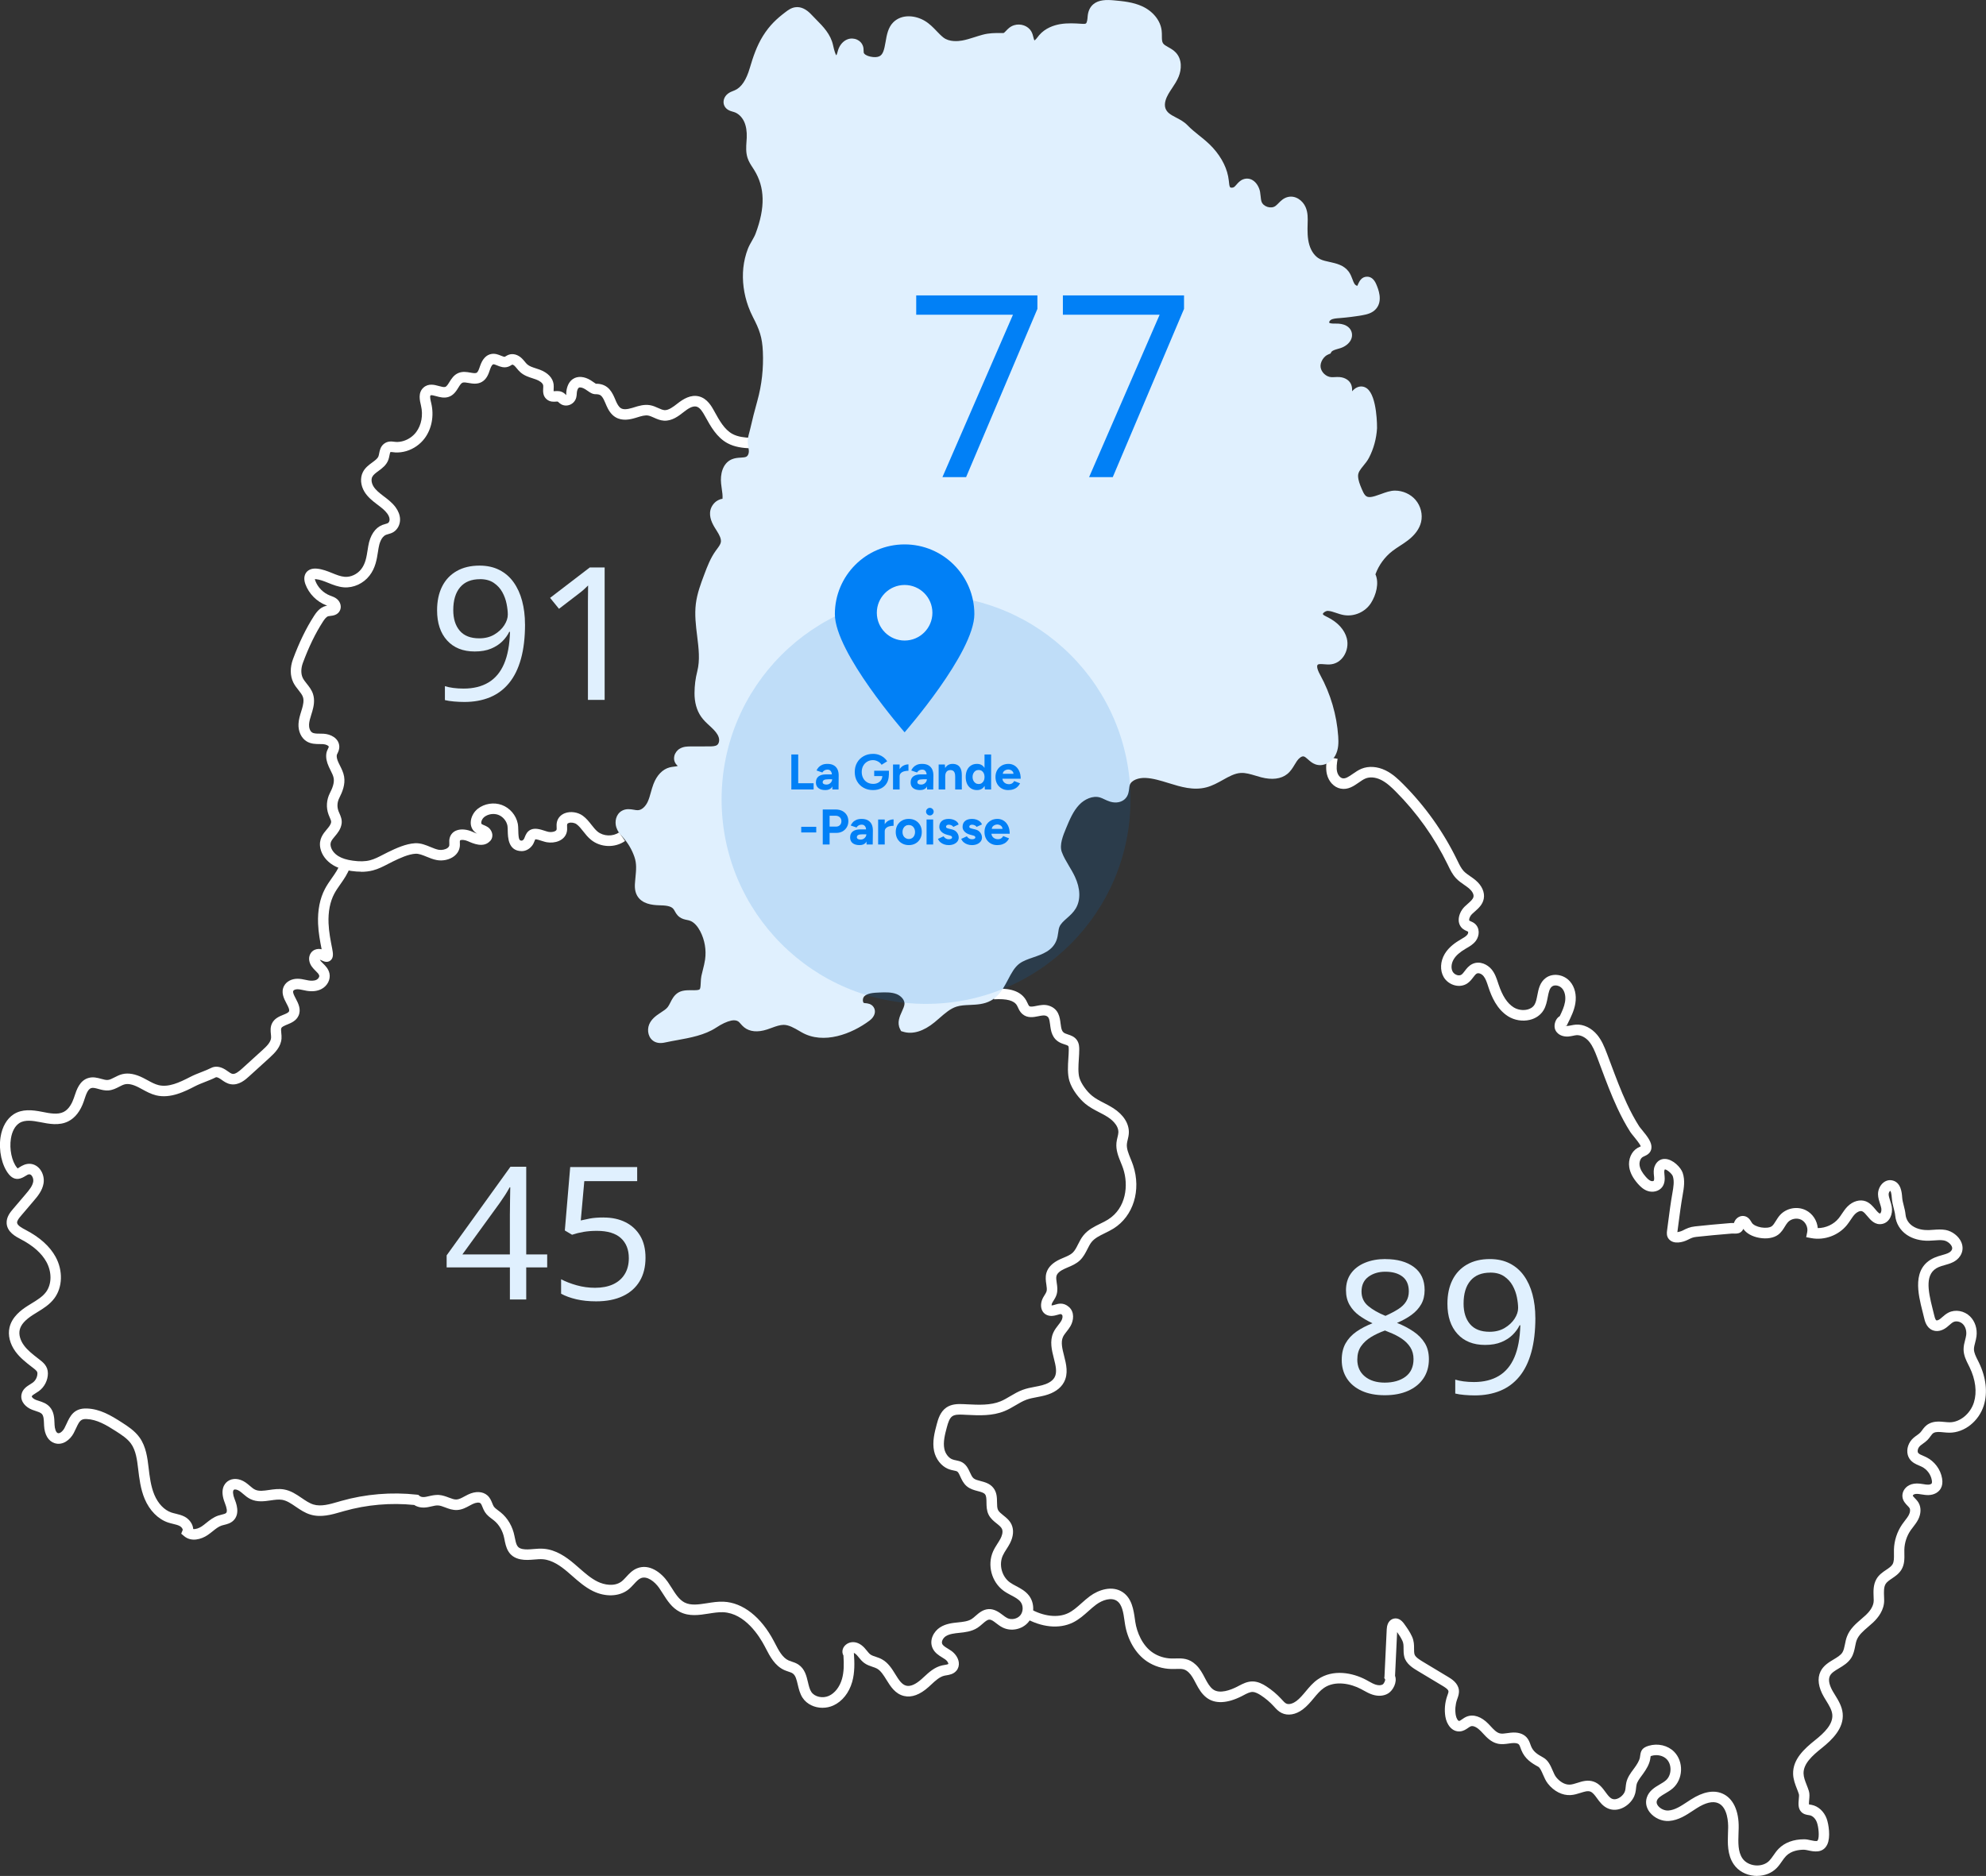 <svg xmlns="http://www.w3.org/2000/svg" id="Carte" width="881.92" height="833.22" viewBox="0 0 881.92 833.22"><rect x="0" y="0" width="881.92" height="833.22" fill="#333333" stroke="none"/><g id="Carte-2" data-name="Carte"><path d="M160.34,387.17c-1.36,0-2.81-.11-4.35-.33-3.38-.48-5.97-1.31-8.13-2.62-2.93-1.78-4.97-4.49-5.59-7.43-.85-4.02,1.28-6.54,2.83-8.38.96-1.13,1.78-2.11,1.95-3.26.07-.49-.27-1.26-.62-2.07-.19-.43-.37-.85-.53-1.28-1.15-3.14-.93-6.54.6-9.56,1.04-2.04,2.05-4.42,1.68-6.58-.19-1.13-.77-2.29-1.39-3.51-.27-.53-.53-1.06-.77-1.6-.98-2.15-1.34-4.05-1.11-5.78.13-.95.48-1.68.77-2.26.21-.42.33-.69.32-.84-.04-.46-1.19-1.08-2.55-1.16-.47-.03-.95-.03-1.43-.03-1.83-.01-3.9-.02-5.82-1.18-2.4-1.46-3.8-4.44-3.64-7.78.1-2,.67-3.8,1.21-5.55.14-.44.28-.88.4-1.32.44-1.52.89-3.46.37-5.03-.34-1.04-1.14-2.04-1.98-3.1-.81-1.02-1.66-2.08-2.3-3.38-1.47-2.99-1.51-6.69-.13-10.42,2.77-7.45,5.81-13.7,9.29-19.1.8-1.24,2.47-3.83,5.32-4.5.19-.04.38-.08.58-.11l-.43-.16c-4.24-1.62-7.71-5.13-9.27-9.38-1.07-2.92-.11-4.64.55-5.41.71-.81,2.07-1.72,4.56-1.49,2.47.23,4.66,1.11,6.78,1.97,1.93.78,3.76,1.52,5.58,1.66,2.69.21,5.56-1.14,7.33-3.43,1.9-2.46,2.34-5.32,2.86-8.62l.25-1.55c.8-4.81,3.02-8.15,6.24-9.43.44-.17.9-.31,1.37-.44.47-.13.9-.25,1.16-.41.43-.26.73-.96.71-1.65-.03-1.02-.61-2.01-1.1-2.66-1.08-1.45-2.62-2.62-4.25-3.85l-.35-.26c-1.98-1.5-4.02-3.15-5.42-5.41-1.76-2.85-2.04-6.22-.74-8.8.99-1.95,2.66-3.19,4.15-4.27,1.29-.95,2.41-1.76,2.78-2.79.15-.39.22-.82.3-1.25.25-1.29.59-3.06,2.15-4.27,1.64-1.27,3.39-1.05,4.54-.9.24.03.48.06.72.08,1.08.06,2.19-.08,3.31-.41,2.28-.68,4.31-2.09,5.73-3.98,2.33-3.11,3.13-7.48,2.14-11.68-.59-2.46-1.39-5.81,1.08-8.05,2.2-2,4.9-1.26,6.87-.71,1.08.3,2.18.6,2.82.39.63-.21,1.21-1.15,1.83-2.15.87-1.4,1.95-3.14,3.91-3.99,1.91-.83,3.86-.49,5.43-.21,1.12.2,2.18.38,2.75.07.64-.36,1.07-1.64,1.45-2.77l.1-.28c1.06-3.11,2.74-4.9,5.01-5.3,1.67-.3,3.14.3,4.31.78.55.23,1.4.55,1.62.48.08-.03.29-.16.44-.25.36-.22.81-.5,1.38-.69,1.87-.64,4.02-.04,5.75,1.61.49.47.93.99,1.36,1.51.34.42.68.85,1.09,1.2.93.82,2.33,1.27,3.8,1.75.58.19,1.15.37,1.72.58,3.57,1.32,5.81,3.68,6.16,6.48.09.72.05,1.4.02,2.01-.02.33-.04.79-.02,1.08.18,0,.45-.02.64-.03,1.02-.07,2.56-.19,4.03.92.24.18.46.38.67.58.1.1.2.2.32.28-.08-.18-.06-.68-.04-.98.03-.49.06-.98.16-1.46.43-2.17,1.36-3.76,2.78-4.72,2.11-1.43,5.09-1.21,7.94.57.38.24.74.49,1.1.74.33.23.66.46,1,.67.1.06.17.11.24.14l.52-.03c2.3.12,4.09.94,5.47,2.5,1.23,1.4,1.93,3.05,2.55,4.51l.34.8c.5,1.13,1.2,2.51,2.22,3.09,1.04.6,2.61.54,4.95-.16l.85-.26c2.1-.66,4.5-1.39,7.04-.96,1.37.23,2.58.78,3.65,1.26,1.02.46,1.98.89,2.84.95,1.76.09,3.79-1.41,5.67-2.89,2.61-2.05,5.98-4.17,9.68-3.2,3.63.95,5.57,4.47,6.62,6.36l.2.37c2.16,3.92,4.4,7.98,7.97,9.93,2.44,1.32,5.46,1.62,8.1,1.73l-.2,4.66c-3.17-.14-6.85-.51-10.12-2.29-4.77-2.59-7.46-7.47-9.83-11.77l-.2-.36c-.98-1.77-2.15-3.7-3.71-4.11-1.75-.45-3.87.98-5.53,2.29-2.43,1.91-5.35,4.18-8.95,3.95-1.71-.11-3.17-.77-4.46-1.35-.89-.4-1.74-.78-2.52-.92-1.46-.25-3.11.27-4.87.81l-.89.27c-2.3.69-5.69,1.41-8.61-.26-2.2-1.26-3.38-3.47-4.17-5.26l-.36-.86c-.53-1.24-1.02-2.41-1.75-3.24-.45-.51-1-.87-2.22-.93h-.38c-.9-.03-1.51-.15-2.55-.78-.43-.26-.84-.54-1.25-.83-.3-.21-.59-.42-.9-.61-1.17-.73-2.35-1-2.86-.66-.34.23-.65.89-.82,1.76-.05.27-.06.54-.08.81-.05.99-.14,2.48-1.3,3.78-1.41,1.57-3.74,2.02-5.53,1.05-.56-.3-.98-.69-1.28-.97-.1-.09-.19-.19-.3-.27-.12-.05-.59-.01-.88,0-1,.08-2.67.19-4.12-1.07-1.69-1.46-1.57-3.52-1.5-4.88.02-.4.06-.81.01-1.19-.14-1.17-1.72-2.15-3.15-2.68-.5-.19-1.01-.35-1.53-.52-1.78-.57-3.79-1.22-5.45-2.69-.64-.56-1.15-1.19-1.61-1.74-.31-.38-.62-.76-.97-1.1-.48-.46-.97-.59-1.04-.57-.08.03-.28.15-.43.25-.35.22-.78.48-1.33.68-1.92.68-3.67-.03-4.95-.56-.65-.26-1.37-.57-1.72-.5-.33.06-.89.67-1.41,2.21l-.09.27c-.58,1.74-1.38,4.12-3.6,5.36-2.01,1.12-4.14.75-5.84.45-1.09-.19-2.13-.38-2.75-.11-.64.28-1.21,1.2-1.81,2.18-.93,1.5-2.09,3.37-4.31,4.11-1.98.66-3.96.12-5.55-.32-.97-.27-2.19-.6-2.49-.33-.43.38.02,2.26.26,3.26l.06.26c1.3,5.53.2,11.34-2.95,15.55-2.02,2.69-4.91,4.7-8.14,5.66-1.63.48-3.28.68-4.89.59-.35-.02-.7-.06-1.05-.11-.44-.06-.99-.12-1.1-.04-.17.13-.33,1-.43,1.47-.13.68-.27,1.35-.5,1.98-.86,2.34-2.74,3.72-4.4,4.94-1.16.85-2.26,1.66-2.74,2.61-.57,1.12-.35,2.79.54,4.25.97,1.58,2.57,2.86,4.26,4.15l.34.26c1.82,1.38,3.7,2.8,5.18,4.79,1.26,1.7,1.96,3.53,2.02,5.3.08,2.37-1.08,4.64-2.95,5.78-.82.5-1.67.73-2.35.92-.3.08-.6.16-.89.28-2.21.87-3.05,4.05-3.35,5.86l-.24,1.5c-.56,3.61-1.14,7.34-3.77,10.75-2.74,3.56-7.12,5.54-11.38,5.23-2.54-.2-4.79-1.1-6.97-1.98-1.89-.76-3.68-1.48-5.46-1.65-.21-.02-.37-.02-.48-.01.03.16.08.37.18.65,1.11,3.01,3.56,5.49,6.56,6.64l.43.16c.78.28,1.76.64,2.63,1.36,1.64,1.36,2.17,3.57,1.26,5.26-1.02,1.91-3.03,2.14-4.23,2.27-.28.03-.57.06-.83.12-.89.21-1.74,1.37-2.46,2.49-3.3,5.12-6.19,11.07-8.84,18.2-.92,2.48-.94,4.94-.06,6.75.42.84,1.07,1.66,1.76,2.53,1.01,1.27,2.16,2.71,2.77,4.55.92,2.79.31,5.63-.32,7.79-.14.47-.29.94-.43,1.4-.48,1.53-.93,2.98-1,4.38-.06,1.31.35,2.93,1.4,3.57.81.49,2.08.5,3.42.5.56,0,1.12,0,1.67.04,3.13.18,6.64,1.95,6.93,5.42.12,1.45-.4,2.52-.78,3.3-.16.32-.31.62-.33.82-.11.84.13,1.9.74,3.23.22.48.46.95.7,1.43.71,1.41,1.51,3.01,1.82,4.83.59,3.49-.74,6.75-2.12,9.47-.96,1.89-1.09,3.91-.38,5.85.12.33.27.67.42,1,.55,1.25,1.23,2.8.97,4.62-.36,2.47-1.82,4.2-3,5.6-1.49,1.77-2.19,2.7-1.83,4.41.35,1.69,1.61,3.3,3.44,4.41,1.6.97,3.62,1.61,6.36,1.99,3.03.43,5.55.37,7.69-.19,1.96-.51,3.83-1.48,5.81-2.51.7-.36,1.4-.73,2.11-1.07,3.69-1.8,7.97-3.74,11.97-3.97,2.56-.16,4.87.82,6.93,1.67,1.28.53,2.48,1.02,3.6,1.23,1.38.24,3.01-.09,3.98-.81.7-.53.75-1.05.77-1.21.03-.28,0-.57,0-.85-.04-.75-.08-1.68.25-2.68.45-1.34,1.38-2.36,2.7-2.94,2.3-1.01,5.2-.44,7.15.42.58.26,1.44.64,2.29.91-.33-.18-.68-.4-1-.68-1.24-1.04-1.91-2.56-1.88-4.28.03-2.23,1.25-4.61,3.1-6.07,2.97-2.35,7.19-3.02,10.74-1.7,3.56,1.32,6.32,4.57,7.05,8.29.18.93.2,1.98.23,3.08.08,4.25.56,4.45,1.55,4.46h0c.2,0,.59-.22.9-.63.12-.16.29-.57.42-.91.42-1.06,1-2.51,2.56-3.28,1.96-.96,4.36-.19,6.47.49.58.18,1.1.36,1.5.43,1.64.29,3.41-.2,3.6-1,.06-.23.04-.63.02-1.05-.03-.62-.06-1.39.11-2.21.39-1.86,1.7-3.33,3.59-4.04,2.49-.94,5.76-.46,7.95,1.16,1.58,1.17,2.74,2.63,3.85,4.05.89,1.13,1.73,2.19,2.7,2.99,2.6,2.11,6.78,2.26,9.52.34l2.68,3.82c-4.5,3.16-10.88,2.93-15.14-.54-1.38-1.12-2.42-2.44-3.43-3.72-.96-1.22-1.87-2.38-2.96-3.18-.93-.69-2.51-.93-3.53-.55-.58.22-.64.51-.67.65-.05.24-.03.63-.02,1.04.03.65.07,1.46-.14,2.33-.91,3.81-5.29,5.17-8.96,4.51-.56-.1-1.29-.33-2.1-.58-.76-.24-2.26-.76-2.93-.72-.11.2-.25.54-.34.79-.25.63-.53,1.34-1.04,2-1.17,1.55-2.9,2.47-4.62,2.47h-.06c-5.98-.07-6.1-6.12-6.16-9.03-.02-.89-.04-1.74-.14-2.28-.41-2.12-2.05-4.06-4.08-4.81-2.03-.75-4.53-.36-6.23.98-.74.59-1.31,1.65-1.32,2.48,0,.45.15.58.22.64.18.16.56.31.97.48.52.22,1.11.46,1.71.86,1.19.8,1.99,2.21,2.04,3.59.04,1.15-.44,2.21-1.31,2.9-2.89,2.74-7.25.81-9.58-.23-1.35-.6-2.77-.68-3.38-.42-.22.32-.19.76-.17,1.12.03.53.04,1.05-.01,1.57-.19,1.77-1.09,3.31-2.61,4.46-2.01,1.51-4.93,2.16-7.6,1.67-1.61-.29-3.12-.91-4.56-1.5-1.76-.72-3.39-1.38-4.88-1.32-3.14.18-6.91,1.9-10.2,3.51-.67.33-1.34.67-2,1.02-2.12,1.1-4.31,2.24-6.78,2.88-1.59.41-3.3.62-5.17.62ZM214.25,370.27s-.04.03-.05.04c.02-.01.04-.03.05-.04Z" style="fill: #fff;"></path><path d="M365.25,758.53c-3.54,0-6.95-1.59-8.82-4.41-1.22-1.84-1.72-3.99-2.17-5.89-.52-2.2-.96-4.11-2.28-4.99-.48-.33-1.17-.55-1.9-.8-.59-.2-1.18-.4-1.75-.65-4.25-1.9-6.4-6.06-8.3-9.73l-.47-.9c-2.3-4.39-8.71-14.65-18.42-15.08-2.05-.08-4.18.25-6.45.61-4.25.67-8.64,1.36-12.79-.76-3.56-1.82-5.6-5.04-7.57-8.16-.52-.83-1.05-1.66-1.6-2.45-2.01-2.88-5.41-5.48-8.1-4.38-1.1.45-2.01,1.45-3.08,2.61-.82.9-1.67,1.82-2.72,2.62-3.98,3.01-10.07,3.21-15.54.51-3.49-1.72-6.36-4.24-9.14-6.68-.75-.66-1.51-1.32-2.27-1.97-2.84-2.39-6.63-5.16-10.83-5.48-1.2-.09-2.46.02-3.79.13-1.96.16-3.98.34-6.1-.08-5.65-1.12-6.5-5.54-7.19-9.09l-.06-.3c-.61-3.17-2.26-6.04-4.54-7.87-.28-.23-.58-.45-.87-.67-1.07-.8-2.28-1.7-3.16-3.07-.48-.74-.79-1.52-1.07-2.2-.28-.71-.55-1.38-.89-1.69-.58-.52-2.02-.39-3.5.33-.45.22-.9.46-1.34.7-1.57.85-3.34,1.82-5.48,1.94-2.05.12-3.81-.56-5.38-1.15-1.1-.42-2.14-.81-3.09-.87-.92-.07-1.94.18-3.03.43-.51.12-1.03.23-1.54.33-2.85.52-4.82-.15-6.08-.97-10.36-1.07-21.12-.14-31.14,2.71l-1.26.36c-4.21,1.22-8.97,2.61-13.65,1.21-2.49-.74-4.55-2.15-6.55-3.51-2.04-1.4-3.98-2.71-6.06-3.06-1.54-.26-3.26,0-5.1.26-2.78.4-5.93.86-8.91-.56-1.32-.63-2.38-1.53-3.32-2.34-.5-.43-1-.86-1.54-1.23-.96-.66-2.11-.92-2.56-.58-.59.44-.46,2.14.33,4.12.7,1.76,2.55,6.44-.46,9.47-1.27,1.28-2.88,1.67-4.18,1.99-.39.09-.78.19-1.15.31-1.35.45-2.59,1.44-3.91,2.5-.76.6-1.52,1.21-2.31,1.74-2.81,1.89-7.22,3.14-10.4.45l-1.3-1.09.64-1.57c.17-.42-.41-1.37-1.31-1.84-.81-.43-1.81-.67-2.88-.93-.8-.19-1.6-.39-2.37-.65-4.39-1.51-8.15-5.33-10.31-10.48-1.83-4.37-2.38-9.01-2.91-13.48-.45-3.74-.95-7.97-3.15-11.04-1.62-2.26-4.18-3.91-6.65-5.5-4.28-2.76-8.51-5.26-13.08-5.43-2.5-.1-3.15.81-4.62,3.99-.34.73-.7,1.5-1.11,2.28-1.57,2.96-4.89,5.61-8.48,4.44-2.77-.9-4.47-3.76-4.67-7.86l-.03-.8c-.07-1.77-.13-3.44-.95-4.32-.57-.61-1.65-.96-2.79-1.33-.51-.16-1.01-.33-1.5-.52-2.78-1.07-5.34-3.57-4.76-6.75.44-2.45,2.46-3.69,3.93-4.6.37-.23.74-.45,1.07-.7,1.27-.92,2.08-2.53,2.08-4.1,0-.86-.43-1.31-2.12-2.6l-.46-.35c-2.42-1.88-5.17-4-7.2-6.8-2.43-3.35-3.39-7.21-2.62-10.6,1.07-4.73,5.11-7.78,8.06-9.65.57-.36,1.16-.72,1.74-1.08,2.5-1.53,4.85-2.97,6.4-5.04,2.59-3.47,2.68-8.85.21-13.38-2.11-3.86-5.93-7.25-11.36-10.08-2.26-1.18-6.05-3.15-6.31-7.06-.19-2.83,1.69-5.04,2.81-6.36l5.64-6.63c1.71-2,3.04-3.68,3.35-5.54.14-.86-.1-1.9-.62-2.59-.3-.4-.64-.62-1-.66-.54-.08-1.09.26-1.94.79-1.32.81-4.4,2.72-7.29-.85-3.09-3.8-4.59-10.6-3.65-16.54.72-4.53,2.79-8.11,5.82-10.08,3.74-2.42,8.29-1.95,12.64-1.08,3.4.68,6.89,1.37,9.52.06,2.44-1.21,3.82-4.03,4.56-6.18l.27-.8c.97-2.93,2.29-6.94,6.13-8.1,2.12-.64,4.06-.1,5.78.37,1.05.29,2.02.56,2.86.5.91-.07,1.87-.56,2.98-1.14,1.02-.52,2.17-1.12,3.47-1.44,2.73-.67,5.78-.12,9.36,1.69.63.32,1.26.66,1.88,1,1.68.92,3.26,1.78,4.91,2.18,4.38,1.06,9.12-1.1,13.99-3.62,1.64-.85,3.34-1.52,4.99-2.16,1.54-.6,2.99-1.17,4.37-1.87,1.87-.95,4.18-.63,6.49.89.29.19.57.39.86.59.77.54,1.5,1.06,2.12,1.17,1.2.2,2.75-.98,4.21-2.31l9.06-8.23c1.96-1.78,3.72-3.53,3.86-5.48.03-.47-.03-1.05-.09-1.66-.14-1.38-.32-3.1.52-4.78,1.09-2.2,3.25-3.07,4.99-3.78,1.16-.47,2.26-.92,2.54-1.53.34-.75-.4-2.16-1.12-3.52-1.16-2.21-2.6-4.95-1.05-7.82,1.05-1.94,3.33-3.14,5.94-3.14h.04c1.26,0,2.45.26,3.5.48.46.1.92.2,1.38.27,1.05.17,2.53.25,3.61-.35.73-.39,1.24-1.22,1.12-1.79-.14-.68-.81-1.33-1.58-2.09-1.1-1.09-2.47-2.44-2.84-4.53-.37-2.05.64-4.09,2.39-4.84,1.11-.48,2.18-.45,3.1-.25-.69-3.5-1.43-7.41-1.58-11.38-.23-5.97.8-11.18,3.08-15.49.9-1.7,1.98-3.24,3.03-4.74,1.48-2.1,2.87-4.09,3.62-6.28l4.41,1.51c-.96,2.82-2.61,5.18-4.21,7.46-1.01,1.44-1.97,2.8-2.73,4.24-1.89,3.57-2.75,7.99-2.55,13.13.15,3.85.93,7.81,1.62,11.3.42,2.11.67,4.1-.81,5.26-1.41,1.1-2.98.37-3.83-.03-.19-.09-.54-.25-.84-.36.25.54.79,1.08,1.4,1.68,1.09,1.07,2.44,2.41,2.87,4.46.54,2.63-.88,5.44-3.45,6.84-1.8.98-4.02,1.27-6.59.86-.54-.09-1.08-.2-1.61-.32-.91-.19-1.77-.38-2.55-.38h-.02c-.85,0-1.62.29-1.84.7-.34.63.23,1.81,1.08,3.43,1.12,2.13,2.51,4.79,1.24,7.61-1.05,2.32-3.26,3.21-5.04,3.94-1.16.47-2.26.92-2.57,1.53-.23.47-.14,1.32-.05,2.22.08.74.16,1.58.1,2.45-.26,3.67-2.8,6.27-5.37,8.61l-9.06,8.23c-1.57,1.43-4.5,4.08-8.15,3.46-1.66-.29-2.91-1.17-4.01-1.95-.24-.17-.49-.34-.73-.5-.92-.6-1.62-.73-1.82-.63-1.57.8-3.2,1.43-4.77,2.05-1.61.63-3.12,1.22-4.55,1.96-4.3,2.22-10.81,5.57-17.23,4.01-2.24-.55-4.18-1.6-6.05-2.62-.58-.32-1.17-.64-1.76-.94-2.53-1.29-4.53-1.72-6.12-1.32-.77.19-1.59.61-2.46,1.06-1.36.7-2.91,1.5-4.76,1.64-1.64.13-3.13-.29-4.45-.65-1.27-.35-2.37-.65-3.2-.4-1.52.46-2.3,2.82-3.05,5.09l-.28.84c-1.46,4.27-3.84,7.34-6.9,8.86-4.06,2.02-8.54,1.12-12.49.34-3.18-.63-6.75-1.17-9.21.42-1.91,1.24-3.24,3.68-3.75,6.89-.74,4.65.38,10.07,2.66,12.87.28.34.43.42.43.42-.06-.07.45-.39.79-.6,1.1-.68,2.78-1.7,4.94-1.46,1.64.19,3.13,1.08,4.19,2.5,1.29,1.72,1.84,4.02,1.49,6.16-.55,3.28-2.68,5.79-4.4,7.8l-5.64,6.63c-.86,1.01-1.77,2.15-1.71,3.02.08,1.19,1.93,2.25,3.81,3.23,6.27,3.26,10.75,7.3,13.3,11.98,3.33,6.1,3.1,13.5-.57,18.4-2.08,2.79-4.94,4.54-7.7,6.23-.56.34-1.12.69-1.67,1.04-3.58,2.28-5.49,4.42-6.01,6.74-.47,2.08.21,4.57,1.85,6.83,1.63,2.25,4,4.08,6.28,5.85l.44.34c1.76,1.35,3.95,3.02,3.95,6.3,0,3.05-1.53,6.07-3.99,7.87-.43.32-.91.61-1.38.9-.76.47-1.71,1.05-1.78,1.45-.06.32.69,1.13,1.85,1.57.41.16.84.29,1.27.43,1.58.51,3.38,1.09,4.77,2.6,1.99,2.14,2.1,5.01,2.19,7.31l.03.76c.08,1.61.56,3.36,1.46,3.65.89.3,2.22-.9,2.92-2.2.37-.7.69-1.39.99-2.05,1.5-3.24,3.19-6.92,9.03-6.69,5.75.22,10.58,3.04,15.43,6.17,2.71,1.74,5.77,3.72,7.91,6.7,2.9,4.04,3.5,9.13,3.99,13.21.49,4.16,1,8.46,2.58,12.23,1.65,3.93,4.39,6.8,7.53,7.88.64.22,1.29.37,1.95.53,1.24.3,2.65.64,3.98,1.34,2.01,1.07,3.65,3.19,3.8,5.48,1.12.15,2.6-.39,3.77-1.17.69-.46,1.35-.99,2-1.52,1.58-1.26,3.21-2.57,5.34-3.28.49-.16,1-.29,1.52-.42.84-.21,1.63-.4,1.98-.75.57-.57.38-2.07-.57-4.46-2.3-5.82-.23-8.49,1.21-9.57,2.13-1.59,5.27-1.4,7.99.48.67.46,1.3.99,1.92,1.52.79.67,1.53,1.31,2.3,1.67,1.7.81,3.8.51,6.24.15,2.1-.3,4.28-.62,6.53-.25,3.1.52,5.55,2.19,7.93,3.81,1.78,1.21,3.46,2.36,5.25,2.9,3.36,1.01,7.25-.12,11.01-1.22l1.28-.37c10.79-3.06,22.38-4.03,33.54-2.79l.7.08.54.45c.23.19.94.78,2.87.43.45-.08.89-.19,1.34-.29,1.31-.3,2.8-.63,4.37-.54,1.65.11,3.13.67,4.44,1.16,1.25.47,2.43.94,3.46.86,1.09-.06,2.27-.7,3.52-1.38.51-.28,1.02-.55,1.54-.8,3.34-1.62,6.57-1.47,8.66.4,1.15,1.04,1.68,2.36,2.11,3.42.22.54.42,1.04.65,1.41.43.66,1.21,1.24,2.04,1.86.34.25.68.51,1.01.77,3.17,2.55,5.36,6.32,6.19,10.62l.06.31c.71,3.69,1.14,4.92,3.51,5.39,1.47.29,3.09.16,4.81.01,1.46-.12,2.96-.25,4.53-.13,5.53.41,10.11,3.72,13.48,6.56.79.66,1.57,1.35,2.35,2.03,2.67,2.34,5.19,4.55,8.13,6,2.96,1.46,7.52,2.33,10.65-.05.71-.54,1.38-1.28,2.1-2.05,1.26-1.38,2.69-2.94,4.76-3.79,5.44-2.23,10.78,1.87,13.69,6.04.59.85,1.15,1.74,1.72,2.63,1.71,2.71,3.32,5.26,5.74,6.5,2.81,1.43,6.28.88,9.95.31,2.39-.38,4.87-.78,7.37-.66,8.54.37,16.69,6.78,22.35,17.57l.48.92c1.62,3.14,3.3,6.38,6.06,7.61.43.19.88.34,1.32.48.95.31,2.02.67,3.03,1.35,2.83,1.91,3.56,5.03,4.21,7.79.39,1.66.76,3.24,1.52,4.37,1.44,2.17,4.99,2.97,7.75,1.74,2.67-1.19,4.86-4.01,5.86-7.55.87-3.1.9-6.41.64-10.37-.49-.86-.6-1.87-.29-2.84.48-1.53,1.97-2.75,3.69-3.04,2.05-.35,4.16.54,5.95,2.49.36.39.7.81,1.04,1.23.54.67,1.05,1.3,1.59,1.69.6.43,1.46.72,2.36,1.02.85.28,1.81.6,2.73,1.11,2.8,1.53,4.49,4.25,5.97,6.66,1.53,2.46,2.84,4.59,4.9,5.08,1.82.42,4.1-.57,6.77-2.96l1.02-.93c2.22-2.06,4.74-4.39,8.14-5.14.35-.08.71-.14,1.08-.2.58-.1,1.46-.24,1.63-.45.07-.26-.39-1.32-1.37-2-.4-.28-.82-.54-1.25-.8-1.54-.94-3.47-2.11-4.41-4.27-1.55-3.55.56-7.37,3.33-9.16,2.57-1.66,5.6-1.97,8.04-2.22,2.15-.22,4.37-.45,6-1.49.57-.36,1.15-.87,1.76-1.41,1.47-1.29,3.3-2.89,5.86-3,2.53-.08,4.56,1.39,6.14,2.59.72.55,1.4,1.06,2.05,1.39,1.88.94,4.48.38,5.81-1.23,1.33-1.61,1.39-4.27.12-5.94-.93-1.22-2.49-2.05-4.14-2.92-1.15-.61-2.33-1.24-3.45-2.06-5.31-3.91-7.3-11.4-4.64-17.43.57-1.28,1.28-2.41,1.98-3.5.48-.75.96-1.49,1.36-2.28.41-.79,1.28-2.79.61-4.25-.39-.85-1.34-1.6-2.34-2.4-1.29-1.02-2.74-2.18-3.61-3.96-.88-1.8-.9-3.71-.92-5.4-.02-1.52-.03-2.84-.64-3.6-.58-.73-1.8-1.05-3.21-1.42-1.61-.42-3.43-.9-4.94-2.19-1.44-1.23-2.17-2.82-2.81-4.22-.2-.43-.39-.86-.61-1.28-.59-1.11-.87-1.16-2.2-1.43-.74-.15-1.67-.34-2.72-.78-2.97-1.26-5.38-4.34-6.13-7.84-.9-4.18.24-8.43,1.15-11.85.6-2.25,1.52-5.64,4.32-7.55,2.33-1.58,5.12-1.6,7.57-1.49l1.61.08c5.11.25,10.4.51,14.87-1.33,1.44-.59,2.82-1.41,4.27-2.27,1.75-1.03,3.56-2.1,5.59-2.84,1.8-.66,3.62-1.01,5.39-1.34,1.08-.2,2.15-.41,3.2-.69,1.92-.51,4.44-1.53,5.53-3.52,1.24-2.26.48-5.27-.33-8.46-.91-3.57-1.93-7.61-.22-11.4.59-1.31,1.44-2.39,2.19-3.35.51-.65.99-1.26,1.35-1.88.59-1.02.73-2.29.29-2.68-.45-.4-.53-.43-1.83-.02-.77.24-1.85.51-2.85.53-1.78-.03-3.2-.8-3.99-2.19-.94-1.65-.8-4.04.37-6.09.18-.33.38-.65.58-.96.37-.59.72-1.15.87-1.65.25-.83.08-1.95-.09-3.13-.23-1.53-.49-3.26.02-5.07.72-2.54,2.8-4.6,6.18-6.14.49-.23,1-.44,1.51-.65,1.53-.65,2.98-1.26,3.98-2.2.98-.92,1.67-2.28,2.39-3.72.69-1.36,1.39-2.77,2.45-4.06,2.05-2.49,4.79-3.83,7.44-5.13,1.21-.59,2.36-1.15,3.4-1.81,8.13-5.08,9.2-15.31,6.74-22.67-.3-.9-.67-1.79-1.03-2.68-1.07-2.6-2.27-5.56-1.94-8.79.08-.82.27-1.64.47-2.44.18-.75.35-1.46.38-2.09.17-3.48-3.6-6.17-4.77-6.91-1.16-.75-2.41-1.39-3.73-2.07-2.08-1.08-4.24-2.19-6.17-3.78-2.57-2.12-5.88-6.19-7.07-10.14-.92-3.05-.68-6.78-.46-10.08.09-1.33.17-2.61.17-3.77,0-.5,0-1.35-.19-1.63-.2-.29-.99-.55-1.7-.78-.55-.18-1.1-.36-1.61-.59-3.98-1.78-4.43-5.43-4.77-8.1-.35-2.82-.62-3.59-1.97-4.04-.8-.26-1.99-.02-3.24.23-2.18.44-4.9.98-7.15-1-1-.88-1.51-1.98-1.91-2.86-.14-.3-.28-.61-.44-.89-1.3-2.23-4.46-3.08-10.22-2.76l-.26-4.66c5.21-.3,11.58.01,14.52,5.07.24.41.44.84.64,1.28.26.56.5,1.08.76,1.31.49.42,1.57.25,3.16-.07,1.71-.34,3.65-.73,5.61-.08,4.33,1.42,4.8,5.16,5.14,7.89.33,2.64.61,3.77,2.04,4.42.36.16.76.29,1.15.42,1.35.44,3.03.99,4.12,2.62.98,1.46.98,3.12.98,4.22,0,1.25-.09,2.64-.18,4.08-.19,2.9-.4,6.19.27,8.43.76,2.51,3.15,5.9,5.57,7.89,1.55,1.28,3.39,2.23,5.35,3.24,1.35.7,2.76,1.42,4.1,2.29,4.59,2.94,7.11,6.97,6.91,11.07-.05,1.07-.29,2.07-.5,2.95-.14.61-.3,1.21-.36,1.83-.21,2.07.68,4.25,1.62,6.55.4.99.81,1.98,1.14,2.97,3.68,11.05.11,22.6-8.7,28.1-1.25.78-2.56,1.42-3.82,2.04-2.31,1.13-4.48,2.19-5.88,3.9-.73.89-1.29,2.01-1.89,3.19-.83,1.65-1.78,3.52-3.35,5.01-1.62,1.53-3.61,2.37-5.37,3.11-.46.19-.93.39-1.38.6-2.08.95-3.3,2.01-3.63,3.17-.24.83-.07,1.93.1,3.1.24,1.56.5,3.33-.05,5.17-.33,1.1-.89,1.99-1.39,2.78-.16.26-.33.52-.48.79-.29.52-.38,1.01-.38,1.29.49,0,.91-.14,1.4-.29,1.43-.45,3.83-1.22,6.32.97,2.56,2.25,2.14,6,.67,8.53-.52.89-1.12,1.66-1.71,2.41-.64.82-1.25,1.6-1.61,2.4-1.04,2.3-.3,5.23.49,8.33.95,3.74,2.03,7.98-.1,11.85-1.49,2.72-4.41,4.72-8.43,5.78-1.16.31-2.34.53-3.53.76-1.66.31-3.22.61-4.66,1.14-1.63.6-3.18,1.51-4.82,2.48-1.54.91-3.12,1.84-4.87,2.56-5.44,2.24-11.26,1.95-16.88,1.68l-1.59-.08c-1.77-.08-3.59-.09-4.73.69-1.27.87-1.88,2.82-2.44,4.91-.82,3.08-1.76,6.57-1.1,9.66.44,2.03,1.8,3.85,3.39,4.53.61.26,1.2.38,1.82.5,1.68.34,3.78.76,5.4,3.82.26.49.5,1.01.74,1.52.49,1.06.94,2.06,1.6,2.62.7.6,1.86.9,3.1,1.22,1.93.51,4.12,1.08,5.66,3,1.62,2.01,1.65,4.38,1.67,6.47.02,1.31.03,2.55.45,3.4.41.83,1.34,1.57,2.32,2.36,1.33,1.05,2.83,2.25,3.68,4.12,1.08,2.37.83,5.32-.71,8.32-.47.91-1.02,1.79-1.58,2.65-.63.99-1.22,1.92-1.64,2.88-1.77,4.01-.39,9.19,3.14,11.79.84.62,1.82,1.14,2.86,1.69,1.93,1.02,4.11,2.18,5.67,4.21,2.59,3.4,2.5,8.45-.23,11.74-2.72,3.29-7.66,4.34-11.48,2.43-1.05-.52-1.94-1.2-2.8-1.85-1.18-.9-2.13-1.69-3.13-1.64-.91.04-1.86.87-2.97,1.84-.72.63-1.46,1.28-2.32,1.83-2.57,1.64-5.6,1.95-8.04,2.2-2.04.21-4.36.45-5.98,1.5-1.13.73-2.06,2.3-1.59,3.38.35.8,1.42,1.46,2.56,2.15.51.31,1.02.62,1.49.96,1.41.99,3.03,2.85,3.32,5.1.18,1.38-.19,2.71-1.06,3.73-1.28,1.52-3.1,1.82-4.43,2.04-.28.05-.57.09-.84.15-2.16.48-4.01,2.19-5.97,4.01l-1.06.98c-3.87,3.48-7.55,4.84-10.96,4.04-3.93-.93-5.98-4.24-7.79-7.16-1.3-2.1-2.53-4.08-4.24-5.02-.56-.3-1.25-.54-1.98-.78-1.13-.38-2.42-.81-3.6-1.66-1.06-.76-1.83-1.71-2.51-2.55-.27-.34-.55-.68-.84-1-.5-.54-.97-.85-1.32-.98l.02.22c.3,4.11.42,8.48-.75,12.63-1.39,4.93-4.47,8.77-8.45,10.55-1.51.67-3.13.99-4.72.99Z" style="fill: #fff;"></path><path d="M780.29,833.22c-.41,0-.82-.02-1.24-.06-3.82-.34-7.16-2.2-9.14-5.1-2.91-4.24-2.72-9.46-2.56-14.07.03-.73.05-1.46.07-2.18.04-2.11-.17-9.12-4.46-10.94-2.37-1-5.58-.24-9.53,2.28-.53.34-1.05.68-1.58,1.03-3.05,2.02-6.5,4.3-10.61,4.61-3.19.26-6.62-1.3-8.61-3.82-1.58-2.01-2.05-4.34-1.33-6.58.97-3,3.51-4.5,5.76-5.83,1.02-.6,1.99-1.17,2.73-1.83,1.23-1.08,1.97-2.77,2.03-4.63.06-1.86-.56-3.6-1.71-4.76-1.58-1.6-4.26-2.19-6.65-1.48-.2.06-.34.11-.45.15,0,.06-.02.13-.03.2-.05.38-.1.82-.21,1.34-.47,2.32-1.74,4.33-3.04,6.17l-.67.92c-1.01,1.36-2.05,2.77-2.32,4.08-.12.56-.17,1.08-.22,1.57-.15,1.37-.31,2.92-1.49,4.77-2.15,3.38-6.74,6-10.99,4.17-2.26-.97-3.64-2.85-4.85-4.52-1.02-1.4-1.91-2.61-3.03-2.99-1.17-.4-2.62.07-4.31.6-1.32.42-2.81.89-4.38.98-3.66.23-7.44-1.69-10.11-5.11-.95-1.21-1.56-2.64-2.16-4.01-.65-1.5-1.32-3.04-2.13-3.48-2.93-1.59-5.93-3.47-7.51-7.44-.11-.28-.22-.57-.32-.86-.23-.65-.45-1.26-.74-1.58-.48-.55-1.64-.76-3.19-.59-.4.04-.81.11-1.22.16-1.55.23-3.31.48-5.13.04-2.86-.69-4.78-2.76-6.47-4.59-.3-.32-.59-.64-.89-.95-1.33-1.37-3.22-2.66-4.53-2.12-.32.13-.71.4-1.13.69-.9.62-2.01,1.4-3.52,1.54-3.64.34-6-3.05-6.57-6.54-.49-3.02-.22-6.14.76-9.03l.18-.51c.25-.69.48-1.34.43-1.75-.11-.88-1.77-1.88-2.48-2.31l-11.09-6.66c-2.11-1.26-5.29-3.17-6.06-6.39-.31-1.29-.31-2.5-.31-3.56,0-1.3,0-2.32-.47-3.39-.61-1.37-1.46-2.65-2.39-3.97l-.92,19.44c1.05,2.81-.89,6.45-2.99,7.77-1.9,1.2-4.46,1.41-7.02.58-1.48-.48-2.76-1.19-4-1.88l-1.08-.59c-4.49-2.39-11.52-3.95-16.52-.49-1.66,1.15-3.03,2.78-4.47,4.52-1.45,1.74-2.95,3.54-4.89,5-3.13,2.36-6.65,2.95-9.43,1.57-1.39-.69-2.36-1.76-3.21-2.69l-.29-.32c-1.7-1.86-3.64-3.49-5.75-4.86-1.04-.67-2.4-1.45-3.65-1.45h0c-1.2,0-2.52.69-3.91,1.42l-.86.45c-6.48,3.28-11.88,3.52-15.62.67-2.18-1.66-3.5-3.96-4.67-6.18l-.2-.38c-.93-1.78-1.82-3.46-3.08-4.66-1.73-1.64-2.99-1.61-5.56-1.54-.68.02-1.39.03-2.15.02-3.86-.08-7.56-1.23-10.72-3.31-5.11-3.39-8.81-9.7-9.89-16.9l-.18-1.23c-.5-3.54-1.02-7.21-3.39-8.81-2.51-1.68-6.4-.4-9.15,1.62-1.18.87-2.3,1.86-3.47,2.91-2.09,1.86-4.24,3.78-6.93,5.09-6.09,2.96-13.91,2.18-21.45-2.13l2.31-4.05c6.09,3.48,12.48,4.22,17.1,1.98,2.11-1.02,3.93-2.65,5.86-4.37,1.21-1.08,2.46-2.19,3.82-3.19,3.77-2.76,9.83-4.87,14.51-1.72,4.1,2.76,4.82,7.89,5.41,12.02l.17,1.19c.69,4.56,3.11,10.56,7.86,13.7,2.38,1.58,5.31,2.48,8.24,2.54.68.02,1.32,0,1.93-.02,2.84-.07,5.76-.15,8.88,2.81,1.83,1.73,2.94,3.84,4.01,5.88l.19.37c.97,1.83,1.95,3.56,3.37,4.64,2.95,2.24,7.96.26,10.68-1.12l.8-.42c1.74-.91,3.72-1.95,6.07-1.95h.01c2.46,0,4.6,1.18,6.17,2.2,2.44,1.58,4.68,3.47,6.66,5.62l.31.34c.63.69,1.22,1.35,1.83,1.65,1.36.68,3.29-.18,4.54-1.12,1.51-1.14,2.78-2.66,4.12-4.26,1.58-1.9,3.21-3.86,5.4-5.37,6.72-4.64,15.44-2.94,21.37.21.39.21.77.42,1.16.64,1.09.61,2.11,1.18,3.15,1.51,1.23.39,2.39.36,3.11-.09.57-.36,1.19-1.75,1.09-2.23l-.39-.62.09-.62,1-21.05c.17-3.69,2.28-4.53,3.17-4.72,1.68-.36,3.2.42,4.55,2.3,1.27,1.77,2.59,3.61,3.54,5.74.88,1.98.88,3.74.88,5.29,0,.92,0,1.72.18,2.47.31,1.31,2.49,2.61,3.92,3.47l11.09,6.67c1.4.85,4.32,2.6,4.71,5.75.18,1.51-.29,2.82-.67,3.88l-.16.45c-.74,2.17-.94,4.51-.57,6.78.26,1.57,1.04,2.7,1.54,2.65.28-.03.81-.39,1.28-.72.58-.41,1.25-.87,2.06-1.2,2.98-1.19,6.49-.02,9.62,3.21.32.33.64.68.96,1.02,1.36,1.47,2.65,2.86,4.14,3.22.94.23,2.13.06,3.37-.12.46-.07.92-.13,1.38-.18,3.17-.35,5.65.39,7.2,2.15.88,1,1.29,2.16,1.62,3.09.09.24.17.47.26.7.92,2.31,2.54,3.52,5.4,5.07,2.23,1.21,3.27,3.61,4.19,5.73.5,1.16.97,2.25,1.55,2.99,1.34,1.71,3.66,3.49,6.17,3.33.99-.06,2.08-.41,3.24-.77,2.16-.69,4.61-1.47,7.23-.57,2.52.86,4,2.88,5.3,4.66.95,1.3,1.84,2.52,2.93,2.98,1.73.74,4.1-.64,5.22-2.39.59-.92.67-1.61.79-2.75.07-.63.14-1.3.29-2.03.48-2.3,1.89-4.21,3.14-5.9l.63-.86c.93-1.31,1.96-2.85,2.27-4.39.08-.39.12-.71.15-1,.27-2.1.94-3.4,3.77-4.24,4.08-1.21,8.51-.16,11.3,2.68,2.04,2.07,3.16,5.06,3.05,8.2-.11,3.13-1.42,6.04-3.6,7.97-1.08.95-2.29,1.66-3.45,2.35-1.75,1.03-3.26,1.92-3.69,3.24-.24.74-.05,1.5.56,2.27,1.03,1.31,2.96,2.18,4.59,2.05,2.9-.22,5.56-1.98,8.39-3.85.55-.36,1.1-.73,1.64-1.07,5.32-3.39,9.98-4.29,13.86-2.64,4.79,2.03,7.45,7.61,7.3,15.32-.01.74-.04,1.49-.07,2.25-.15,4.27-.29,8.29,1.75,11.27,1.18,1.72,3.31,2.87,5.71,3.09,2.41.22,4.7-.55,6.16-2.03.66-.67,1.24-1.51,1.86-2.39.7-1.01,1.42-2.05,2.37-3.01,2.69-2.72,6.58-4.16,11.26-4.16h.12c.95,0,1.92.22,2.86.43,2.68.59,2.92.39,3.15-.09.7-1.49.35-5.69-.44-7.85-.6-1.65-1.84-2.89-3.16-3.15l-.49-.08c-.92-.14-2.31-.34-3.36-1.5-1.41-1.56-1.21-3.72-1.03-5.62.07-.71.17-1.78.05-2.15-.25-.83-.57-1.64-.89-2.44-.79-2.03-1.61-4.14-1.68-6.6-.17-6.5,4.98-11.17,9.82-15.03,3.98-3.18,7.99-7.01,7.58-11.33-.2-2.06-1.42-4.04-2.71-6.14-.33-.54-.67-1.08-.98-1.62-2.52-4.32-3.06-8.25-1.54-11.36,1.28-2.63,3.69-4.07,5.81-5.34,1.6-.96,3.11-1.86,3.9-3.1.6-.96.86-2.25,1.14-3.63.23-1.17.47-2.39.95-3.6,1.31-3.33,3.89-5.54,6.38-7.68.67-.58,1.34-1.15,1.98-1.75,1.3-1.22,3.49-3.68,3.47-6.45,0-.49-.03-1.01-.05-1.53-.1-2.54-.22-5.42,1.27-8,1.08-1.89,2.79-3.04,4.29-4.05,1.18-.79,2.29-1.54,2.84-2.47.7-1.18.66-2.87.63-4.67-.01-.63-.02-1.26,0-1.88.1-3.97,1.4-7.95,3.66-11.22.38-.55.79-1.09,1.2-1.62.68-.88,1.33-1.72,1.77-2.58.58-1.14.7-2.31.3-2.99-.18-.32-.54-.68-.92-1.08-.86-.89-2.04-2.1-2.24-3.93-.22-2.06.98-4.13,2.98-5.16,1.31-.67,2.86-.9,4.77-.7.52.06,1.03.14,1.54.22.78.13,1.53.26,2.19.23.79-.02,1.38-.31,1.52-.57.06-.11.2-.47.05-1.38-.43-2.57-2.15-4.88-4.49-6.02-.35-.17-.72-.32-1.08-.48-1.43-.6-3.2-1.35-4.34-3.05-1.45-2.17-1.29-5.28.39-7.73.87-1.27,1.96-2.04,2.92-2.73.53-.38,1.03-.73,1.41-1.12.34-.35.61-.74.89-1.11.68-.94,1.54-2.11,3.08-2.91,2.32-1.19,4.75-.95,6.9-.75.75.07,1.5.15,2.24.15,4.57,0,9.2-3.8,10.77-8.84,1.43-4.57.74-10.12-1.92-15.61l-.49-.98c-1.01-2-2.15-4.27-2.18-6.9-.02-1.53.35-2.95.68-4.2.19-.72.38-1.45.48-2.19.25-1.89-.33-3.78-1.5-4.93-1.14-1.12-2.96-1.49-4.22-.86-.55.28-1.12.77-1.72,1.3-.43.37-.85.75-1.3,1.09-2.1,1.59-4.41,2.01-6.33,1.16-2.64-1.17-3.32-4.1-3.64-5.51-.19-.83-.42-1.74-.66-2.68-1.97-7.75-4.95-19.45,5.25-23.96,1.09-.48,2.21-.8,3.3-1.11,1.93-.55,3.59-1.01,4.31-2.15.36-.56.39-1.1.11-1.74-.54-1.23-2.08-2.4-3.51-2.66-1.3-.24-2.74-.13-4.27-.01-.81.06-1.63.12-2.44.14-3.78.06-7.16-.84-9.79-2.64-2.91-1.99-4.77-5.08-5.1-8.48-.1-1.05-.38-2.12-.67-3.26-.35-1.38-.72-2.81-.83-4.39-.18-2.52-.5-3.24-.73-3.4-.19.07-.71.79-.7,1.54.02.85.33,1.79.65,2.79.28.86.57,1.75.74,2.74.55,3.18-.86,6.89-4.17,7.62-3.21.7-5.22-1.69-6.67-3.44-.77-.93-1.57-1.89-2.31-2.17-.92-.36-2.29.35-3.16,1.23-.71.72-1.31,1.63-1.96,2.59-.53.78-1.06,1.57-1.65,2.3-3.74,4.6-9.94,6.88-15.76,5.82l-2.32-.43.46-2.32c.41-2.09-.76-4.47-2.66-5.43-1.9-.95-4.51-.47-5.94,1.11-.47.52-.89,1.19-1.33,1.91-.75,1.23-1.61,2.62-3.02,3.66-1.93,1.43-5.03,1.95-8.29,1.37-3.21-.56-5.81-2.01-7.14-3.99-.22.51-.59,1.09-1.28,1.54-.93.62-2.1.58-3.22.54-.2,0-.38-.01-.51-.01-5.8.45-11.53,1.03-15.87,1.49-1.52.16-2.23.52-3.8,1.3-2.16,1.09-6.2,2.17-8.35-.28-1.17-1.32-.94-3-.85-3.72l.48-3.67c.56-4.33,1.14-8.8,1.93-13.23.42-2.41.91-5.14.15-7.36-.39-1.14-2.72-3.09-3.55-3.01,0,.03-.06.11-.12.27-.19.48-.11,1.27-.03,2.12l.04.39c.14,1.42.18,3.52-1.14,5.17-1.41,1.77-4.05,2.43-6.42,1.61-1.89-.66-3.27-2.04-4.27-3.17-2.22-2.52-3.48-4.94-3.85-7.39-.53-3.52.96-6.96,3.71-8.56.34-.2.69-.36,1.05-.52.13-.06.25-.12.37-.17-.46-1.17-2.33-3.43-3.08-4.35-.68-.82-1.25-1.53-1.56-2-2.02-3.17-3.91-6.67-5.79-10.71-2.72-5.83-4.99-11.91-7.19-17.79-.58-1.55-1.16-3.09-1.74-4.64-1.04-2.73-2.02-5.14-3.57-7.02-1.56-1.89-3.72-2.96-5.54-2.87-.53.03-1.05.15-1.57.26-.71.15-1.43.28-2.15.34-2.4.16-4.43-.73-5.49-2.4-.99-1.55-.66-3.62.1-4.99.41-.74.96-1.3,1.59-1.65,1.01-2.06,1.98-4.18,2.34-6.32.4-2.39-.08-4.63-1.29-6-1.15-1.31-3.27-1.74-4.44-.89-1.19.87-1.54,2.69-1.95,4.81-.35,1.82-.74,3.89-1.82,5.7-1.29,2.16-3.46,3.7-6.13,4.34-3.23.78-6.84.19-9.65-1.58-5.01-3.15-7.35-8.79-8.67-12.76l-.22-.66c-.55-1.68-1.07-3.27-2.01-4.42-.82-1.01-2.14-1.53-2.93-1.18-.55.25-1.07.93-1.67,1.72-.69.91-1.48,1.95-2.65,2.72-1.54,1.01-3.45,1.32-5.39.86-2.12-.5-4.02-1.89-5.07-3.72-1.7-2.95-1.51-6.99.49-10.3,1.87-3.11,4.87-5.09,6.95-6.32l.46-.27c1.09-.63,2.12-1.23,2.67-2,.36-.5.35-1.14.26-1.26-.09-.07-.4-.21-.62-.3-.47-.2-1.04-.45-1.6-.88-1.15-.88-1.84-2.2-1.93-3.71-.13-2.08.9-4.52,2.62-6.22.45-.44.92-.86,1.41-1.28,1.19-1.05,2.32-2.03,2.53-3.1.26-1.31-.89-2.81-2.04-3.77-.66-.55-1.37-1.04-2.08-1.53-1.23-.85-2.51-1.73-3.63-2.93-1.6-1.71-2.56-3.7-3.49-5.63l-.18-.38c-5.89-12.1-13.68-23.06-23.18-32.58-1.83-1.84-4-3.9-6.49-5.12-2.42-1.19-4.92-1.4-6.87-.6-.95.39-1.93,1.07-2.96,1.79-2.26,1.57-4.82,3.36-8.11,2.7-2.91-.57-5.29-3.1-6.07-6.44-.61-2.64-.21-5.23.15-7.52l4.61.72c-.31,1.96-.63,3.99-.22,5.74.35,1.5,1.35,2.7,2.42,2.92,1.26.25,2.56-.58,4.55-1.96,1.19-.83,2.42-1.68,3.84-2.27,3.18-1.31,7.08-1.05,10.7.72,3.14,1.53,5.64,3.91,7.74,6.02,9.86,9.89,17.96,21.27,24.07,33.84l.19.39c.82,1.69,1.59,3.28,2.7,4.47.78.84,1.8,1.54,2.87,2.28.83.57,1.66,1.15,2.42,1.79,2.81,2.36,4.17,5.44,3.62,8.24-.51,2.62-2.38,4.26-4.03,5.71-.41.36-.83.72-1.21,1.1-.74.73-1.29,1.88-1.24,2.61.02.22.07.26.12.3.11.08.38.2.62.3.51.22,1.15.5,1.75,1,2.34,1.95,2.12,5.38.54,7.57-1.14,1.58-2.73,2.5-4.13,3.31l-.43.25c-2.62,1.54-4.31,3.03-5.32,4.71-1.12,1.85-1.29,4.08-.44,5.56.41.72,1.22,1.3,2.1,1.51.38.09,1.13.19,1.74-.22.5-.33.99-.97,1.5-1.65.81-1.07,1.83-2.41,3.46-3.15,3.21-1.46,6.64.25,8.46,2.46,1.5,1.82,2.21,4,2.84,5.92l.21.63c1.75,5.23,3.88,8.5,6.73,10.29,1.74,1.09,4.06,1.48,6.07.99,1.01-.24,2.39-.82,3.21-2.19.66-1.1.94-2.6,1.25-4.18.52-2.7,1.1-5.75,3.79-7.71,3.13-2.28,7.93-1.56,10.69,1.58,2.15,2.45,3.02,6.04,2.38,9.85-.52,3.12-1.94,5.97-3.19,8.49l-.66,1.32h-.66c.2.07.56.15,1.04.12.52-.04,1.04-.15,1.55-.25.73-.15,1.47-.29,2.21-.34,3.32-.23,6.9,1.48,9.43,4.55,2,2.42,3.15,5.21,4.34,8.33.59,1.55,1.17,3.11,1.75,4.66,2.17,5.8,4.41,11.79,7.05,17.46,1.79,3.85,3.59,7.18,5.5,10.17.24.37.69.9,1.21,1.54,2.56,3.09,4.5,5.65,4.23,8.15-.11,1.04-.6,1.94-1.42,2.59-.6.48-1.24.77-1.75,1-.22.1-.44.19-.64.31-1.08.62-1.68,2.23-1.44,3.82.24,1.54,1.13,3.18,2.74,5.01.66.75,1.45,1.55,2.3,1.85.54.19,1.09.07,1.23-.1.11-.14.28-.56.15-1.81l-.04-.36c-.13-1.24-.29-2.79.34-4.34.84-2.08,2.55-3.26,4.57-3.18,3.49.1,7.03,3.78,7.84,6.17,1.13,3.35.52,6.85.02,9.66-.77,4.32-1.34,8.74-1.9,13.01l-.48,3.68c.51-.08,1.57-.32,2.37-.73,1.8-.91,3.14-1.58,5.51-1.83,4.37-.46,10.14-1.05,16.02-1.5.24-.02.6-.01,1,0,.07,0,.15,0,.23,0,.09-.28.19-.57.36-.88.83-1.57,2.49-2.45,4.08-2.22,1.87.27,2.76,1.76,3.29,2.65l.25.4c.58.88,2.22,1.69,4.09,2.01,1.92.34,3.84.12,4.7-.52.69-.51,1.21-1.37,1.83-2.36.51-.82,1.08-1.76,1.84-2.6,2.86-3.15,7.69-4.05,11.49-2.15,3.02,1.52,5.01,4.62,5.28,7.93,3.52,0,7.08-1.62,9.29-4.35.5-.62.95-1.29,1.39-1.95.73-1.09,1.49-2.22,2.5-3.26,2.38-2.42,5.59-3.33,8.19-2.32,1.85.73,3.1,2.22,4.19,3.53.76.92,1.66,1.96,2.09,1.86.35-.08.76-1.16.57-2.26-.11-.66-.34-1.36-.58-2.1-.39-1.21-.84-2.59-.88-4.11-.05-1.96.87-4.01,2.34-5.21,1.19-.97,2.62-1.33,4.04-1,3.86.89,4.19,5.43,4.35,7.61.08,1.17.38,2.34.7,3.58.32,1.25.65,2.55.79,3.95.2,2.06,1.3,3.87,3.09,5.09,2.31,1.58,5.08,1.86,7.07,1.83.73-.01,1.45-.07,2.18-.13,1.75-.13,3.56-.27,5.46.07,2.94.54,5.8,2.75,6.95,5.39.9,2.07.74,4.25-.46,6.12-1.68,2.63-4.49,3.42-6.97,4.12-.98.28-1.9.54-2.68.89-6.1,2.7-4.79,9.99-2.61,18.55.25.98.49,1.92.69,2.79.39,1.71.75,2.19.98,2.29.21.09.86-.04,1.64-.62.35-.27.69-.56,1.02-.86.76-.67,1.62-1.42,2.71-1.97,3.06-1.53,7-.83,9.58,1.7,2.22,2.19,3.29,5.5,2.85,8.86-.13.98-.36,1.89-.59,2.77-.28,1.06-.54,2.06-.53,2.96.02,1.55.82,3.15,1.68,4.86l.52,1.04c3.19,6.57,3.96,13.33,2.18,19.04-2.19,7.02-8.6,12.11-15.23,12.11-.89,0-1.79-.08-2.69-.17-1.73-.17-3.22-.31-4.31.25-.53.27-.88.73-1.44,1.5-.4.56-.82,1.12-1.33,1.64-.67.68-1.39,1.2-2.03,1.65-.74.53-1.37.98-1.78,1.57-.59.85-.74,1.93-.36,2.5.36.54,1.29.93,2.28,1.35.45.19.89.38,1.32.59,3.67,1.8,6.37,5.42,7.04,9.45.3,1.78.1,3.23-.59,4.46-1.01,1.77-3.04,2.86-5.45,2.92-1.13.02-2.15-.14-3.07-.29-.43-.07-.86-.14-1.29-.19-.95-.11-1.66-.03-2.13.21-.3.15-.47.43-.48.52.03.22.58.79.95,1.17.53.55,1.14,1.17,1.61,1.98,1.21,2.08,1.15,4.88-.18,7.47-.64,1.25-1.45,2.3-2.23,3.31-.36.47-.73.94-1.07,1.42-1.75,2.52-2.76,5.6-2.83,8.67-.01.55,0,1.11.01,1.68.05,2.26.1,4.82-1.28,7.14-1.09,1.83-2.76,2.96-4.24,3.96-1.19.8-2.31,1.56-2.85,2.51-.81,1.42-.73,3.49-.65,5.49.02.57.05,1.14.05,1.68.03,4.32-2.67,7.76-4.95,9.89-.68.64-1.4,1.26-2.13,1.88-2.16,1.85-4.19,3.6-5.08,5.84-.33.83-.52,1.79-.72,2.8-.33,1.65-.7,3.52-1.77,5.21-1.38,2.18-3.54,3.47-5.45,4.61-1.79,1.07-3.33,1.99-4.01,3.37-1.01,2.08.19,4.94,1.38,6.97.3.51.61,1.02.93,1.53,1.44,2.34,3.08,5,3.38,8.15.62,6.57-4.65,11.69-9.31,15.41-4.14,3.31-8.18,6.91-8.07,11.27.04,1.65.68,3.29,1.36,5.03.36.91.71,1.83,1,2.76.39,1.26.26,2.63.13,3.96-.05.58-.14,1.5-.09,1.99.16.03.36.06.52.09.24.04.48.07.71.12,2.92.58,5.47,2.93,6.64,6.13.86,2.37,1.82,8.16.27,11.45-1.93,4.07-6.12,3.14-8.37,2.65-.74-.16-1.42-.3-1.97-.32-2.4,0-5.69.49-7.94,2.77-.66.67-1.25,1.51-1.86,2.39-.7,1.01-1.42,2.05-2.37,3.01-2.2,2.23-5.31,3.46-8.66,3.46Z" style="fill: #fff;"></path><g><path d="M615.25,559.24c5.27,0,9.48,1.18,12.65,3.54,3.16,2.36,4.73,5.77,4.73,10.21,0,2.42-.51,4.52-1.52,6.3-1.02,1.79-2.44,3.35-4.28,4.7-1.84,1.35-3.99,2.54-6.47,3.58,2.75,1.1,5.19,2.37,7.33,3.83,2.14,1.46,3.82,3.17,5.03,5.15,1.21,1.98,1.81,4.37,1.81,7.17,0,3.24-.8,6.05-2.39,8.44-1.59,2.39-3.86,4.24-6.79,5.56-2.94,1.32-6.41,1.98-10.42,1.98s-7.44-.66-10.3-1.98c-2.86-1.32-5.04-3.16-6.55-5.52-1.51-2.36-2.26-5.08-2.26-8.16,0-2.91.58-5.38,1.73-7.41,1.15-2.03,2.76-3.76,4.82-5.19,2.06-1.43,4.43-2.66,7.12-3.71-2.14-.99-4.1-2.13-5.89-3.42-1.79-1.29-3.21-2.85-4.28-4.7-1.07-1.84-1.61-4.02-1.61-6.55,0-2.91.74-5.4,2.22-7.46,1.48-2.06,3.56-3.64,6.22-4.74,2.66-1.1,5.7-1.65,9.1-1.65ZM602.73,603.8c0,3.19,1.11,5.7,3.34,7.54,2.22,1.84,5.18,2.76,8.86,2.76s6.93-.89,9.27-2.68c2.33-1.78,3.5-4.38,3.5-7.78,0-1.98-.47-3.71-1.4-5.19s-2.21-2.77-3.83-3.87c-1.62-1.1-3.5-2.06-5.64-2.88l-1.81-.74c-2.31.82-4.38,1.8-6.22,2.92-1.84,1.13-3.31,2.49-4.41,4.08s-1.65,3.54-1.65,5.85ZM615.16,564.84c-2.96,0-5.46.76-7.5,2.26-2.03,1.51-3.05,3.69-3.05,6.55,0,2.64.99,4.78,2.97,6.43,1.98,1.65,4.53,3.1,7.66,4.37,2.2-.99,4.08-1.98,5.64-2.97,1.56-.99,2.75-2.13,3.54-3.42.8-1.29,1.19-2.79,1.19-4.49,0-2.91-.93-5.09-2.8-6.55-1.87-1.45-4.42-2.18-7.66-2.18Z" style="fill: #e0f0fe;"></path><path d="M681.81,585.27c0,5.88-.6,11-1.81,15.36-1.21,4.37-2.98,7.96-5.31,10.79-2.33,2.83-5.16,4.93-8.49,6.3-3.32,1.37-7.1,2.06-11.32,2.06-1.48,0-3.02-.07-4.61-.21-1.59-.14-2.94-.34-4.04-.62v-6.18c1.04.33,2.28.59,3.7.78s2.97.29,4.61.29c4.34,0,8.02-.91,11.04-2.72,3.02-1.81,5.33-4.57,6.92-8.28,1.59-3.71,2.47-8.44,2.63-14.21h-.33c-.71,1.48-1.73,2.88-3.05,4.2-1.32,1.32-2.98,2.4-4.99,3.25s-4.43,1.28-7.29,1.28c-5.22,0-9.31-1.63-12.27-4.9-2.97-3.27-4.45-7.73-4.45-13.39,0-4.06.74-7.58,2.22-10.54,1.48-2.97,3.64-5.26,6.47-6.88,2.83-1.62,6.22-2.43,10.17-2.43,3.35,0,6.29.65,8.81,1.94,2.53,1.29,4.63,3.1,6.3,5.44s2.94,5.09,3.79,8.28c.85,3.18,1.28,6.65,1.28,10.38ZM661.79,565.25c-3.84,0-6.78,1.19-8.81,3.58-2.03,2.39-3.05,5.78-3.05,10.17,0,3.84.96,6.89,2.88,9.14,1.92,2.25,4.8,3.38,8.65,3.38,2.58,0,4.82-.56,6.71-1.69,1.89-1.12,3.36-2.5,4.41-4.12s1.57-3.2,1.57-4.74c0-1.37-.18-2.96-.54-4.78-.36-1.81-.99-3.54-1.9-5.19s-2.17-3.02-3.79-4.12-3.67-1.65-6.14-1.65Z" style="fill: #e0f0fe;"></path></g><g><path d="M242.99,562.93h-9.31v14.25h-7.25v-14.25h-28.09v-5.35l28.34-39.37h7v38.96h9.31v5.77ZM226.43,538.96c0-1.32.01-2.55.04-3.71.03-1.15.04-2.2.04-3.13s.01-1.8.04-2.6c.03-.79.04-1.52.04-2.18h-.25c-.77,1.37-1.44,2.51-2.02,3.42s-1.39,2.1-2.43,3.58l-16.56,22.82h21.09v-18.21Z" style="fill: #e0f0fe;"></path><path d="M268.11,540.77c3.68,0,6.9.7,9.68,2.1,2.77,1.4,4.94,3.42,6.51,6.05,1.57,2.64,2.35,5.88,2.35,9.72,0,4.06-.87,7.54-2.6,10.42-1.73,2.88-4.23,5.1-7.5,6.63-3.27,1.54-7.21,2.31-11.82,2.31-3.24,0-6.16-.3-8.77-.91s-4.87-1.43-6.79-2.47v-6.43c1.98,1.04,4.28,1.94,6.92,2.68,2.64.74,5.35,1.11,8.16,1.11,3.07,0,5.72-.51,7.95-1.52,2.22-1.02,3.96-2.51,5.19-4.49,1.23-1.98,1.85-4.37,1.85-7.17,0-3.79-1.18-6.76-3.54-8.9-2.36-2.14-5.9-3.21-10.63-3.21-2.14,0-4.1.15-5.89.45-1.79.3-3.5.73-5.15,1.28l-3.21-1.9,2.39-28.17h29.74v6.26h-23.48l-1.57,17.46c1.15-.27,2.53-.56,4.12-.87,1.59-.3,3.62-.45,6.1-.45Z" style="fill: #e0f0fe;"></path></g><g><path d="M233.15,277.27c0,5.88-.6,11-1.81,15.36-1.21,4.37-2.98,7.96-5.31,10.79-2.33,2.83-5.16,4.93-8.49,6.3-3.32,1.37-7.1,2.06-11.32,2.06-1.48,0-3.02-.07-4.61-.21-1.59-.14-2.94-.34-4.04-.62v-6.18c1.04.33,2.28.59,3.7.78s2.97.29,4.61.29c4.34,0,8.02-.91,11.04-2.72,3.02-1.81,5.33-4.57,6.92-8.28,1.59-3.71,2.47-8.44,2.63-14.21h-.33c-.71,1.48-1.73,2.88-3.05,4.2-1.32,1.32-2.98,2.4-4.99,3.25s-4.43,1.28-7.29,1.28c-5.22,0-9.31-1.63-12.27-4.9-2.97-3.27-4.45-7.73-4.45-13.39,0-4.06.74-7.58,2.22-10.54,1.48-2.97,3.64-5.26,6.47-6.88,2.83-1.62,6.22-2.43,10.17-2.43,3.35,0,6.29.65,8.81,1.94,2.53,1.29,4.63,3.1,6.3,5.44s2.94,5.09,3.79,8.28c.85,3.18,1.28,6.65,1.28,10.38ZM213.14,257.25c-3.84,0-6.78,1.19-8.81,3.58-2.03,2.39-3.05,5.78-3.05,10.17,0,3.84.96,6.89,2.88,9.14,1.92,2.25,4.8,3.38,8.65,3.38,2.58,0,4.82-.56,6.71-1.69,1.89-1.12,3.36-2.5,4.41-4.12s1.57-3.2,1.57-4.74c0-1.37-.18-2.96-.54-4.78-.36-1.81-.99-3.54-1.9-5.19s-2.17-3.02-3.79-4.12c-1.62-1.1-3.67-1.65-6.14-1.65Z" style="fill: #e0f0fe;"></path><path d="M268.49,310.87h-7.41v-43.62c0-1.29.01-2.58.04-3.87s.04-2.4.04-3.34c-.66.66-1.29,1.26-1.9,1.81-.6.55-1.35,1.15-2.22,1.81l-8.81,6.75-3.95-4.86,17.63-13.51h6.59v58.82Z" style="fill: #e0f0fe;"></path></g><path d="M628.61,222.04c-2.22-2.58-5.63-4.12-9.13-4.13h-.02c-2.05,0-4.19.78-6.26,1.54-3.97,1.47-5.82,1.86-6.98.5-.61-.7-1.05-1.68-1.52-2.79-.83-1.95-1.57-3.85-1.62-5.7-.03-1.61.87-2.79,2.34-4.59.85-1.03,1.81-2.2,2.53-3.6,2.06-3.98,3.29-8.51,3.55-13.09.01-.13.17-14.25-4.51-17.68-1.23-.9-2.69-1.09-4.12-.54-1.08.41-1.83,1.16-2.44,1.83.02-.92.04-2.05-.51-3.22-.83-1.74-2.7-2.89-5-3.09-.74-.06-1.49-.03-2.23.01-.51.02-1.02.06-1.53.02-2.28-.16-4.4-2.14-4.72-4.4-.32-2.21,1.39-4.96,3.59-5.78l.77-.29.42-.71c.4-.66,1.69-1.03,2.94-1.39.36-.1.71-.2,1.06-.31,2.07-.66,3.8-2,4.63-3.6.6-1.16.72-2.41.34-3.61-.78-2.45-3.36-3.78-7-3.7-2.2.06-2.81-.21-2.94-.44-.08-.13.13-.83.74-1.21.91-.57,2.28-.67,3.87-.79,3.35-.26,6.73-.68,10.06-1.26,2.09-.37,4.46-.92,6.13-2.83,3.2-3.68.94-8.98.09-10.97-.93-2.19-2.29-3.32-4.03-3.33h-.05c-2.42,0-3.39,2.06-3.92,3.17-.14.32-.36.79-.36.87-.32.04-.98-.33-1.33-.92-.34-.55-.6-1.25-.87-1.99-.4-1.07-.86-2.29-1.68-3.4-2.13-2.88-5.47-3.61-8.42-4.26-1.59-.35-3.09-.67-4.32-1.29-2.15-1.08-3.87-3.39-4.73-6.33-.87-2.96-.85-6.19-.75-9.42.08-2.31.16-4.91-.92-7.36-1.23-2.83-4.43-5.35-7.95-4.44-1.85.47-3.11,1.75-4.11,2.77-.42.42-.84.86-1.31,1.2-.91.67-2.23.82-3.52.41-1.3-.4-2.3-1.28-2.66-2.34-.23-.68-.31-1.5-.4-2.38-.07-.67-.14-1.34-.26-2.01-.32-1.7-1.41-4.09-3.44-5.23-1.25-.7-2.7-.81-4.07-.29-1.34.5-2.22,1.51-2.93,2.32-.46.53-.89,1.02-1.28,1.2-.61.27-1.27.23-1.51.03-.39-.36-.5-1.48-.59-2.47l-.06-.56c-.53-5-2.98-10.04-7.1-14.58-1.9-2.09-4.04-3.81-6.12-5.47-1.85-1.49-3.59-2.89-5.13-4.5-1.49-1.56-3.36-2.53-5.01-3.39-2.5-1.3-4.06-2.2-4.76-4.1-.75-2.1.28-4.61,1.27-6.35.5-.88,1.07-1.73,1.63-2.57,1.07-1.61,2.18-3.27,2.96-5.19,1.28-3.14,1.62-7.59-1.25-10.67-1.01-1.09-2.24-1.78-3.33-2.39-1.07-.6-1.99-1.11-2.41-1.81-.45-.74-.46-1.86-.46-3.17,0-.82-.01-1.64-.11-2.44-.52-4.42-3.83-8.54-8.63-10.75-4.04-1.86-8.52-2.27-12.48-2.64-3.37-.31-6.81-.31-9.23,1.73-1.49,1.26-2.34,3.1-2.52,5.46-.07.96-.21,2.74-.8,3.1-.37.22-1.31.16-1.92.12-2.77-.19-6.22-.41-9.57.17-2.71.48-6.51,1.71-9.23,4.88-.24.28-.47.58-.7.88-.36.46-.7.9-1.03,1.18-.2.17-.38.24-.38.31-.15-.24-.32-.91-.44-1.37-.21-.84-.45-1.8-.97-2.7-1.42-2.44-4.69-3.62-7.6-2.72-1.77.54-2.85,1.7-3.63,2.54-.73.78-.94.94-1.2.94h-1.07c-2.66-.02-5.2-.03-8.09.75-1.19.32-2.37.69-3.55,1.07-1.92.61-3.74,1.19-5.6,1.52-1.62.29-5.68.73-8.33-1.39-1.04-.83-1.97-1.8-2.96-2.83-1.55-1.62-3.15-3.29-5.32-4.57-4-2.37-10.06-3.16-13.93.69-2.31,2.29-2.89,5.66-3.4,8.64-.61,3.52-1.11,5.71-2.85,6.48-.94.41-2.24.46-3.85.13-1.63-.33-2.87-1.08-3.02-1.82-.04-.24-.03-.49-.04-.74-.01-.64-.02-1.43-.34-2.29-.43-1.17-1.32-2.13-2.52-2.68-1.34-.62-2.88-.69-4.23-.19-1.94.72-3.48,2.45-4.24,4.76-.09.3-.18.61-.26.92-.15.53-.31,1.13-.5,1.34-.03.03-.06.06-.08.09-.32-.55-.82-1.76-1.4-4.47-1.07-4.92-4.46-8.35-7.46-11.37-.71-.72-1.42-1.44-2.1-2.17-2.36-2.56-4.81-3.68-7.26-3.32-1.81.26-3.21,1.32-4.23,2.09-3.9,2.94-7.1,5.88-10.08,10.66-2.75,4.41-4.43,9.43-5.83,14.2-1.58,5.4-3.76,8.64-6.65,9.91-.21.09-.44.18-.66.27-.75.29-1.6.62-2.41,1.24-1.74,1.33-2.41,3.51-1.63,5.29.83,1.9,2.74,2.43,3.88,2.75l.38.11c1.87.55,3.57,2.15,4.56,4.27.88,1.91,1.27,4.32,1.16,7.15-.03.57-.07,1.15-.11,1.73-.16,2.24-.33,4.78.47,7.25.55,1.67,1.44,3.04,2.31,4.36l.64,1c4.78,7.69,4.98,16.66.63,28.23-.38,1.04-.97,2.05-1.58,3.13-.65,1.14-1.33,2.32-1.85,3.64-1.03,2.65-1.71,5.5-2.03,8.48-.57,5.61.19,11.53,2.21,17.12.59,1.63,1.29,3.22,2.07,4.74,2.88,5.56,4.12,8.92,4.4,15.3.34,7.46-.48,14.8-2.43,21.83-1.28,4.59-2.24,8.39-3.05,11.96-.13.6-.3,1.2-.45,1.81-.24.9-.49,1.79-.65,2.68-.02.06-.03.13-.04.19-.28,1.53-.04,2.82.18,3.97.03.18.06.35.09.52.08.43.13.84.14,1.23.01,1.07-.39,2.04-.99,2.43-.58.37-1.52.43-2.6.49-1.24.07-2.65.16-4.04.76-4.12,1.81-5.13,6.76-4.7,10.8.07.73.18,1.46.28,2.19.24,1.61.46,3.16.34,4.54-.7.08-1.4.31-2.07.68-1.98,1.1-3.33,3.24-3.46,5.44-.18,3.15,1.53,5.83,2.98,8.1,1.12,1.76,2.11,3.59,1.8,5.12-.19.95-.92,1.93-1.69,2.97l-.65.89c-2.31,3.25-3.67,6.87-4.99,10.37-1.57,4.15-3.18,8.45-3.76,13.07-.59,4.81,0,9.62.58,14.27.68,5.51,1.32,10.71.06,15.69-.82,3.22-1.2,6.21-1.23,9.67-.03,4.08.97,7.7,2.91,10.48,1.1,1.59,2.46,2.84,3.78,4.05l1.01.95c1.23,1.18,2.56,2.6,3.06,4.24.4,1.3.1,2.74-.7,3.34-.78.59-2.12.64-3.67.64l-8.06.02c-1.37,0-3.25,0-4.93,1.02-1.19.71-2.08,1.94-2.38,3.28-.26,1.17-.06,2.34.58,3.29.31.46.67.8.97,1.06-.02.01-.03.02-.05.02-.41.17-.99.23-1.6.3-.65.08-1.31.16-1.95.33-3.13.81-5.69,3.45-7.2,7.41-.47,1.24-.82,2.48-1.16,3.69-.42,1.52-.82,2.96-1.43,4.25-.78,1.66-2.39,3.62-4.32,3.67-.51.04-1.12-.09-1.77-.2-1.56-.26-3.51-.59-5.37.48-2.65,1.52-3.24,4.83-2.45,7.31.29.9.67,1.63,1.1,2.26.26.39.56.75.85,1.08l.05.06c.19.23.39.44.59.66l.47.53c2.16,2.44,3.88,5.38,4.97,8.51,1.07,3.06.8,5.79.47,9.24l-.13,1.43c-.17,1.83-.39,4.33.87,6.57,2.08,3.68,6.59,4.21,9.8,4.3,2.71.06,5.24.24,6.33,1.66.23.29.41.62.59.94.45.8,1.01,1.8,2,2.56,1.14.88,2.42,1.15,3.45,1.36.3.06.61.12.9.2,2.37.66,4.01,3.01,4.97,4.86,1.99,3.82,2.75,8.28,2.14,12.56-.22,1.5-.59,2.98-.99,4.56-.22.9-.45,1.79-.65,2.7-.19.9-.24,1.91-.28,2.88-.04,1.01-.1,2.39-.38,2.9-.31.59-2.14.57-3.61.55-2.11-.02-4.51-.04-6.37,1.29-1.61,1.15-2.43,2.77-3.15,4.2-.37.74-.73,1.44-1.14,1.97-.71.92-1.83,1.64-3.02,2.41l-.66.44c-1.74,1.15-3.65,2.63-4.59,4.91-1.07,2.63-.39,6.32,2.59,7.72.83.38,1.66.51,2.45.51.96,0,1.84-.19,2.53-.34,1.57-.34,3.21-.64,4.88-.94,5.73-1.04,12.23-2.22,17.28-5.54,2.56-1.69,4.77-2.72,6.75-3.15,1.25-.27,2.43-.11,3.16.43.32.24.66.62,1.01,1.03.43.48.91,1.04,1.53,1.53,2.49,2,6.03,2.33,10.24.95.69-.22,1.38-.48,2.07-.73,1.85-.69,3.63-1.3,5.26-1.31,2.34.04,4.62,1.36,7.03,2.77l.95.55c9.74,5.59,22.34.67,30.17-5.23,2.29-1.72,3-4.12,1.78-5.96-1.02-1.54-2.73-1.68-3.65-1.76-.2-.02-.4-.03-.58-.07-.08-.01-.3-.06-.45-.58-.24-.81.01-1.89.54-2.4,1.43-1.37,3.94-1.58,6.59-1.68,2.69-.11,5.46-.22,7.79.71,1.76.7,3.58,2.46,3.48,4.34-.06.99-.59,2.14-1.14,3.36-1.01,2.21-2.27,4.97-.83,7.84l.45.89.96.29c4.19,1.27,9.01-.19,13.92-4.22.75-.61,1.49-1.25,2.22-1.9,2.45-2.13,4.76-4.15,7.49-5.03,1.8-.58,3.83-.67,5.97-.76,3.11-.14,6.33-.28,9.31-1.92.48-.26.92-.55,1.34-.86,1.65-1.2,2.91-2.73,3.98-4.39.85-1.33,1.59-2.74,2.32-4.12,1.47-2.8,2.86-5.44,5.03-7.06,1.64-1.23,3.83-1.98,6.15-2.78,3.97-1.37,8.47-2.91,10.27-7.45.48-1.23.66-2.47.82-3.57.12-.91.24-1.77.52-2.47.55-1.44,1.9-2.63,3.32-3.89,1.41-1.25,2.87-2.54,3.93-4.31,2.26-3.75,2.12-8.93-.39-14.21-.79-1.68-1.73-3.26-2.64-4.78-1.22-2.07-2.38-4.01-3.14-6.1-1.18-3.18.6-7.48,1.91-10.62,1.55-3.74,3.16-7.6,5.87-10.43,2.23-2.33,5.97-4.21,9.27-3.16.63.2,1.24.49,1.84.78.81.38,1.65.77,2.6,1.06,2.71.81,5.34.22,6.87-1.54,1.2-1.38,1.4-3.02,1.55-4.34.06-.48.11-.96.24-1.41.66-2.32,4.05-3.39,6.99-3.26,3.38.15,6.74,1.2,10.31,2.3,5.39,1.67,10.98,3.39,16.76,1.88,2.67-.7,5.03-2.02,7.31-3.29,2.71-1.52,5.27-2.95,7.99-3.1,2.09-.11,4.23.53,6.51,1.21.83.25,1.66.5,2.49.72,4.84,1.26,8.86.76,11.61-1.46,1.51-1.22,2.47-2.81,3.31-4.22.32-.53.64-1.07.99-1.57.77-1.13,2.07-2.24,3.01-2.02.55.13,1.19.7,1.87,1.3.89.8,1.9,1.71,3.29,2.21,1.67.6,3.38.41,4.88-.26,1.24-.55,2.35-1.42,3.18-2.47.33-.4.61-.83.85-1.28,1.41-2.67,1.43-5.61,1.24-8.4-.64-9.48-3.4-18.9-7.98-27.24-1.9-3.45-1.34-4.37-1.13-4.57.44-.42,1.58-.33,2.8-.23,1.03.09,2.19.19,3.35,0,2.17-.32,4.08-1.6,5.4-3.58,1.54-2.32,2.05-5.28,1.38-7.91-.98-3.81-4.02-7.16-8.57-9.43l-.25-.12c-.74-.36-1.65-.81-1.82-1.21-.02-.03-.05-.12.11-.36.41-.6,1.5-1.17,2.17-1.08,1.11.03,2.3.44,3.56.87,1.14.39,2.32.79,3.61,1,4.6.72,9.38-1.42,11.9-5.34,2.29-3.58,3.75-8.9,2-12.79,1.47-4.05,4.12-7.69,7.52-10.33,1.04-.8,2.15-1.52,3.32-2.29,1.22-.78,2.47-1.6,3.67-2.53,3.12-2.42,5.05-5.12,5.75-8.03.81-3.38-.13-7.16-2.45-9.86Z" style="fill: #e0f0fe;"></path><g><circle cx="411.23" cy="355.09" r="90.79" style="fill: #0373d9; opacity: .15;"></circle><g><polygon points="361.3 347.88 361.3 350.65 351.41 350.65 351.41 335.1 354.46 335.1 354.46 347.88 361.3 347.88" style="fill: #0180f6;"></polygon><path d="M371.91,341.73c-.36-.77-.92-1.38-1.67-1.81-.74-.43-1.68-.64-2.81-.64-.93,0-1.72.14-2.36.43-.65.29-1.17.66-1.57,1.11-.4.45-.7.92-.91,1.39l2.58.89c.26-.43.59-.75.98-.96.38-.2.81-.31,1.28-.31.52,0,.93.13,1.24.39.3.26.52.63.66,1.1.05.17.05.43.08.62h-2.55c-1.44,0-2.55.3-3.35.9-.79.6-1.19,1.5-1.19,2.68,0,1.08.37,1.92,1.11,2.51.73.59,1.76.89,3.09.89s2.31-.42,2.88-1.27c.08-.11.11-.29.18-.42l.06,1.42h2.73l.06-6.15c.02-1.07-.16-1.99-.52-2.77ZM369.21,347.24c-.22.37-.52.66-.9.89-.38.23-.81.34-1.3.34-.53,0-.95-.09-1.24-.27-.3-.19-.45-.44-.45-.77,0-.41.19-.74.56-.97.37-.22,1.03-.34,2-.34h1.66c0,.39-.11.76-.33,1.12Z" style="fill: #0180f6;"></path><path d="M394.74,342.32v1.89h-.03c-.03,1.37-.31,2.55-.87,3.53-.6,1.04-1.43,1.83-2.49,2.37-1.06.54-2.28.81-3.66.81-1.58,0-2.98-.34-4.2-1.03-1.23-.69-2.19-1.64-2.88-2.85-.7-1.2-1.04-2.59-1.04-4.16s.34-2.96,1.04-4.17c.69-1.21,1.65-2.15,2.88-2.84,1.22-.69,2.62-1.04,4.2-1.04.95,0,1.83.15,2.63.43.8.28,1.5.67,2.12,1.16.61.5,1.13,1.07,1.54,1.7l-2.49,1.56c-.25-.4-.58-.76-.98-1.07-.41-.31-.86-.55-1.35-.73s-.98-.27-1.47-.27c-.97,0-1.84.23-2.59.68-.76.45-1.35,1.07-1.78,1.85-.43.79-.65,1.7-.65,2.74s.22,1.93.64,2.73c.42.8,1.02,1.43,1.79,1.88s1.65.67,2.66.67c.79,0,1.49-.15,2.1-.46.62-.31,1.1-.75,1.46-1.31.31-.49.46-1.07.49-1.69h-3.61v-2.38h6.54Z" style="fill: #0180f6;"></path><path d="M403.42,339.5v2.84c-.68,0-1.32.09-1.92.25-.6.16-1.08.43-1.45.8-.37.37-.56.84-.56,1.42v5.84h-2.93v-11.11h2.93v2.08c.45-.67.98-1.2,1.64-1.54.73-.39,1.49-.58,2.29-.58Z" style="fill: #0180f6;"></path><path d="M413.97,341.73c-.37-.77-.92-1.38-1.67-1.81s-1.69-.64-2.81-.64c-.93,0-1.72.14-2.37.43-.64.29-1.16.66-1.56,1.11-.4.45-.71.92-.91,1.39l2.57.89c.27-.43.59-.75.98-.96.39-.2.81-.31,1.29-.31.52,0,.93.13,1.23.39.31.26.53.63.67,1.1.05.17.04.43.08.62h-2.56c-1.43,0-2.55.3-3.34.9-.79.6-1.19,1.5-1.19,2.68,0,1.08.36,1.92,1.1,2.51.73.59,1.77.89,3.1.89s2.3-.42,2.88-1.27c.07-.11.1-.29.17-.42l.06,1.42h2.73l.07-6.15c.01-1.07-.16-1.99-.52-2.77ZM411.27,347.24c-.23.37-.52.66-.9.89-.38.23-.81.34-1.3.34-.54,0-.95-.09-1.25-.27-.29-.19-.44-.44-.44-.77,0-.41.18-.74.55-.97.37-.22,1.04-.34,2-.34h1.67c0,.39-.11.76-.33,1.12Z" style="fill: #0180f6;"></path><path d="M427.11,344.37v6.28h-2.94v-5.68c0-.76-.08-1.34-.25-1.76-.17-.41-.41-.71-.72-.9-.31-.18-.67-.28-1.09-.28-.76,0-1.34.22-1.74.69-.41.47-.62,1.18-.62,2.11v5.82h-2.93v-11.11h2.76l.13,1.56c.3-.46.63-.87,1.06-1.17.62-.43,1.36-.65,2.21-.65s1.62.17,2.24.53,1.1.91,1.42,1.66c.33.74.48,1.71.47,2.9Z" style="fill: #0180f6;"></path><path d="M437.19,335.1v5.96c-.27-.42-.58-.79-.96-1.07-.65-.48-1.44-.71-2.37-.71-1.02,0-1.91.23-2.65.71-.75.47-1.33,1.14-1.75,2.01-.41.87-.62,1.9-.62,3.1s.21,2.21.62,3.09c.42.87,1,1.54,1.75,2.02.74.47,1.63.71,2.65.71.93,0,1.72-.24,2.37-.71.4-.3.72-.69,1-1.14l.12,1.58h2.78v-15.55h-2.94ZM437.19,345.33c-.02.51-.12.98-.31,1.39-.22.47-.53.84-.92,1.11-.39.27-.84.4-1.34.4-.54,0-1.01-.13-1.41-.4-.41-.27-.73-.64-.97-1.11-.24-.47-.36-1.01-.36-1.62s.12-1.15.36-1.62c.24-.48.55-.84.95-1.1.4-.26.87-.39,1.4-.39s.98.13,1.37.39.7.62.92,1.1c.19.41.29.88.31,1.38v.47Z" style="fill: #0180f6;"></path><path d="M449.48,347.91c-.39.26-.88.39-1.49.39-.5,0-.97-.11-1.41-.32-.44-.22-.79-.53-1.06-.94-.23-.33-.34-.73-.38-1.16h8.12c0-1.41-.25-2.61-.75-3.59-.49-.99-1.15-1.73-1.97-2.25-.83-.51-1.73-.76-2.7-.76-1.13,0-2.12.25-2.99.74-.87.5-1.55,1.18-2.05,2.06-.49.87-.74,1.88-.74,3.02s.24,2.15.72,3.02,1.15,1.56,1.99,2.05c.84.5,1.81.75,2.91.75.87,0,1.65-.12,2.33-.36.69-.23,1.27-.58,1.77-1.03.49-.45.9-.99,1.21-1.61l-2.62-1.02c-.21.41-.5.75-.89,1.01ZM445.67,342.69c.27-.32.6-.55.99-.7.38-.15.75-.22,1.09-.22s.69.07,1.05.22c.36.15.67.38.92.7.21.26.31.61.35,1.01h-4.77c.04-.4.15-.75.37-1.01Z" style="fill: #0180f6;"></path><rect x="355.8" y="367.23" width="6.67" height="2.51" style="fill: #0180f6;"></rect><path d="M376.02,362.02c-.47-.78-1.13-1.39-1.98-1.83-.84-.43-1.81-.65-2.91-.65h-5.77v15.55h3.04v-5.15h2.98c1.05,0,1.98-.23,2.78-.68.79-.45,1.42-1.07,1.88-1.86.46-.78.69-1.68.69-2.68s-.24-1.93-.71-2.7ZM372.99,366.46c-.44.45-1,.68-1.68.68h-2.91v-4.82h2.67c.75,0,1.37.22,1.85.66.48.45.72,1.02.72,1.74s-.21,1.29-.65,1.74Z" style="fill: #0180f6;"></path><path d="M387.1,366.17c-.37-.78-.92-1.38-1.67-1.81s-1.68-.64-2.81-.64c-.93,0-1.72.14-2.37.43-.64.29-1.17.66-1.57,1.11-.4.45-.7.91-.91,1.39l2.58.89c.27-.43.59-.75.98-.96.39-.21.81-.31,1.29-.31.52,0,.93.13,1.23.39.31.26.53.62.67,1.1.05.17.04.42.07.62h-2.55c-1.44,0-2.55.3-3.34.9-.79.6-1.19,1.49-1.19,2.68,0,1.08.37,1.92,1.1,2.51.73.59,1.77.89,3.1.89s2.3-.42,2.88-1.27c.07-.11.1-.29.17-.41l.06,1.41h2.73l.07-6.15c.01-1.07-.16-1.99-.52-2.77ZM384.4,371.68c-.23.36-.53.66-.9.89-.38.23-.81.34-1.3.34-.54,0-.95-.09-1.25-.27-.29-.19-.44-.44-.44-.77,0-.42.18-.74.55-.97.37-.23,1.04-.34,2-.34h1.67c0,.38-.11.76-.33,1.12Z" style="fill: #0180f6;"></path><path d="M396.81,363.94v2.84c-.68,0-1.32.08-1.92.25-.6.16-1.08.43-1.45.8-.37.37-.56.84-.56,1.42v5.84h-2.93v-11.11h2.93v2.08c.45-.67.98-1.2,1.64-1.54.73-.39,1.49-.58,2.29-.58Z" style="fill: #0180f6;"></path><path d="M408.61,366.51c-.49-.87-1.17-1.55-2.04-2.05-.88-.5-1.88-.74-3.02-.74s-2.13.24-3,.74c-.88.5-1.56,1.18-2.05,2.05-.48.88-.73,1.89-.73,3.03s.25,2.14.74,3.02c.5.87,1.19,1.56,2.07,2.05.88.5,1.88.75,3.01.75s2.12-.25,2.99-.75c.87-.49,1.54-1.18,2.03-2.05.49-.88.73-1.88.73-3.02s-.24-2.15-.73-3.03ZM406,371.15c-.23.46-.55.83-.96,1.1-.42.26-.9.4-1.45.4s-1.03-.14-1.46-.4c-.43-.27-.77-.64-1.01-1.1-.23-.47-.35-1.01-.35-1.61s.12-1.15.35-1.61c.24-.47.57-.84,1-1.1.42-.27.89-.4,1.43-.4s1.03.13,1.45.4c.43.26.75.63.99,1.1.24.46.36,1,.36,1.61s-.12,1.14-.35,1.61Z" style="fill: #0180f6;"></path><path d="M414.61,360.49c0,.46-.17.86-.5,1.19-.33.34-.73.5-1.19.5s-.84-.16-1.18-.5c-.34-.33-.51-.73-.51-1.19s.17-.85.51-1.18c.34-.34.74-.5,1.18-.5s.86.16,1.19.5c.33.33.5.72.5,1.18Z" style="fill: #0180f6;"></path><rect x="411.46" y="363.98" width="2.93" height="11.11" style="fill: #0180f6;"></rect><path d="M425.74,371.98c0,.67-.2,1.26-.59,1.77-.39.51-.92.9-1.6,1.19-.67.28-1.44.42-2.3.42-.71,0-1.37-.11-2-.33-.62-.21-1.17-.52-1.64-.93-.48-.4-.84-.9-1.11-1.5l2.51-1.15c.22.35.52.66.91.92s.83.39,1.33.39.87-.07,1.14-.21c.26-.14.4-.35.4-.61s-.11-.47-.33-.59c-.21-.13-.5-.24-.87-.32l-1.03-.27c-1.06-.28-1.9-.73-2.52-1.35-.61-.61-.92-1.32-.92-2.12,0-1.14.37-2.02,1.1-2.64.73-.62,1.77-.93,3.12-.93.7,0,1.34.1,1.94.31.6.2,1.12.49,1.55.86.43.37.72.8.89,1.29l-2.42,1.11c-.11-.29-.36-.53-.76-.72-.4-.18-.8-.28-1.2-.28s-.71.09-.92.26c-.22.17-.32.4-.32.7,0,.19.1.35.31.48.2.12.5.23.89.32l1.44.35c.73.18,1.31.47,1.75.86.43.39.75.83.95,1.31.2.48.3.95.3,1.41Z" style="fill: #0180f6;"></path><path d="M436.07,371.98c0,.67-.19,1.26-.59,1.77-.39.51-.92.9-1.6,1.19-.67.28-1.43.42-2.3.42-.71,0-1.37-.11-1.99-.33-.63-.21-1.17-.52-1.65-.93-.47-.4-.84-.9-1.11-1.5l2.51-1.15c.22.35.53.66.91.92.39.26.83.39,1.33.39s.87-.07,1.14-.21c.26-.14.4-.35.4-.61s-.11-.47-.32-.59c-.22-.13-.51-.24-.88-.32l-1.02-.27c-1.07-.28-1.91-.73-2.52-1.35-.62-.61-.93-1.32-.93-2.12,0-1.14.37-2.02,1.1-2.64.73-.62,1.78-.93,3.12-.93.7,0,1.35.1,1.95.31.6.2,1.11.49,1.54.86.43.37.73.8.89,1.29l-2.42,1.11c-.1-.29-.36-.53-.76-.72-.4-.18-.8-.28-1.2-.28s-.7.09-.92.26c-.21.17-.32.4-.32.7,0,.19.1.35.31.48.21.12.5.23.89.32l1.44.35c.73.18,1.31.47,1.75.86.43.39.75.83.95,1.31.2.48.3.95.3,1.41Z" style="fill: #0180f6;"></path><path d="M444.6,372.35c-.38.26-.88.39-1.49.39-.5,0-.97-.11-1.41-.33-.43-.21-.79-.52-1.06-.93-.23-.34-.34-.73-.38-1.17h8.12c0-1.4-.25-2.6-.74-3.58-.5-.99-1.16-1.74-1.98-2.25-.82-.51-1.72-.76-2.7-.76-1.13,0-2.12.24-2.99.74-.86.5-1.55,1.18-2.04,2.05-.5.88-.75,1.89-.75,3.03s.24,2.14.73,3.02c.48.87,1.14,1.56,1.98,2.05.85.5,1.82.75,2.92.75.87,0,1.65-.12,2.33-.36.68-.23,1.27-.58,1.76-1.03.5-.45.9-.99,1.21-1.61l-2.62-1.02c-.2.41-.5.75-.89,1.01ZM440.79,367.13c.28-.32.61-.56.99-.7.39-.15.75-.23,1.09-.23s.69.08,1.06.23c.36.14.67.38.92.7.2.26.3.6.34,1.01h-4.77c.04-.41.15-.75.37-1.01Z" style="fill: #0180f6;"></path></g><g id="Layer_1-2" data-name="Layer 1-2"><g id="Contact_Solid-15" data-name="Contact Solid-15"><path d="M432.68,272.77c0,17.11-30.97,52.49-30.97,52.49,0,0-30.97-35.38-30.97-52.49s13.87-30.97,30.97-30.97,30.97,13.87,30.97,30.97Z" style="fill: #0180f6;"></path></g></g><circle cx="401.71" cy="272.16" r="12.34" style="fill: #e0f0fe;"></circle></g><g><path d="M406.86,131.21v8.59h42.96l-31.32,72.13h10.51l31.67-74.74v-5.98h-53.82Z" style="fill: #0180f6;"></path><path d="M471.99,131.21v8.59h42.96l-31.32,72.13h10.51l31.65-74.74v-5.98h-53.81Z" style="fill: #0180f6;"></path></g></g></svg>